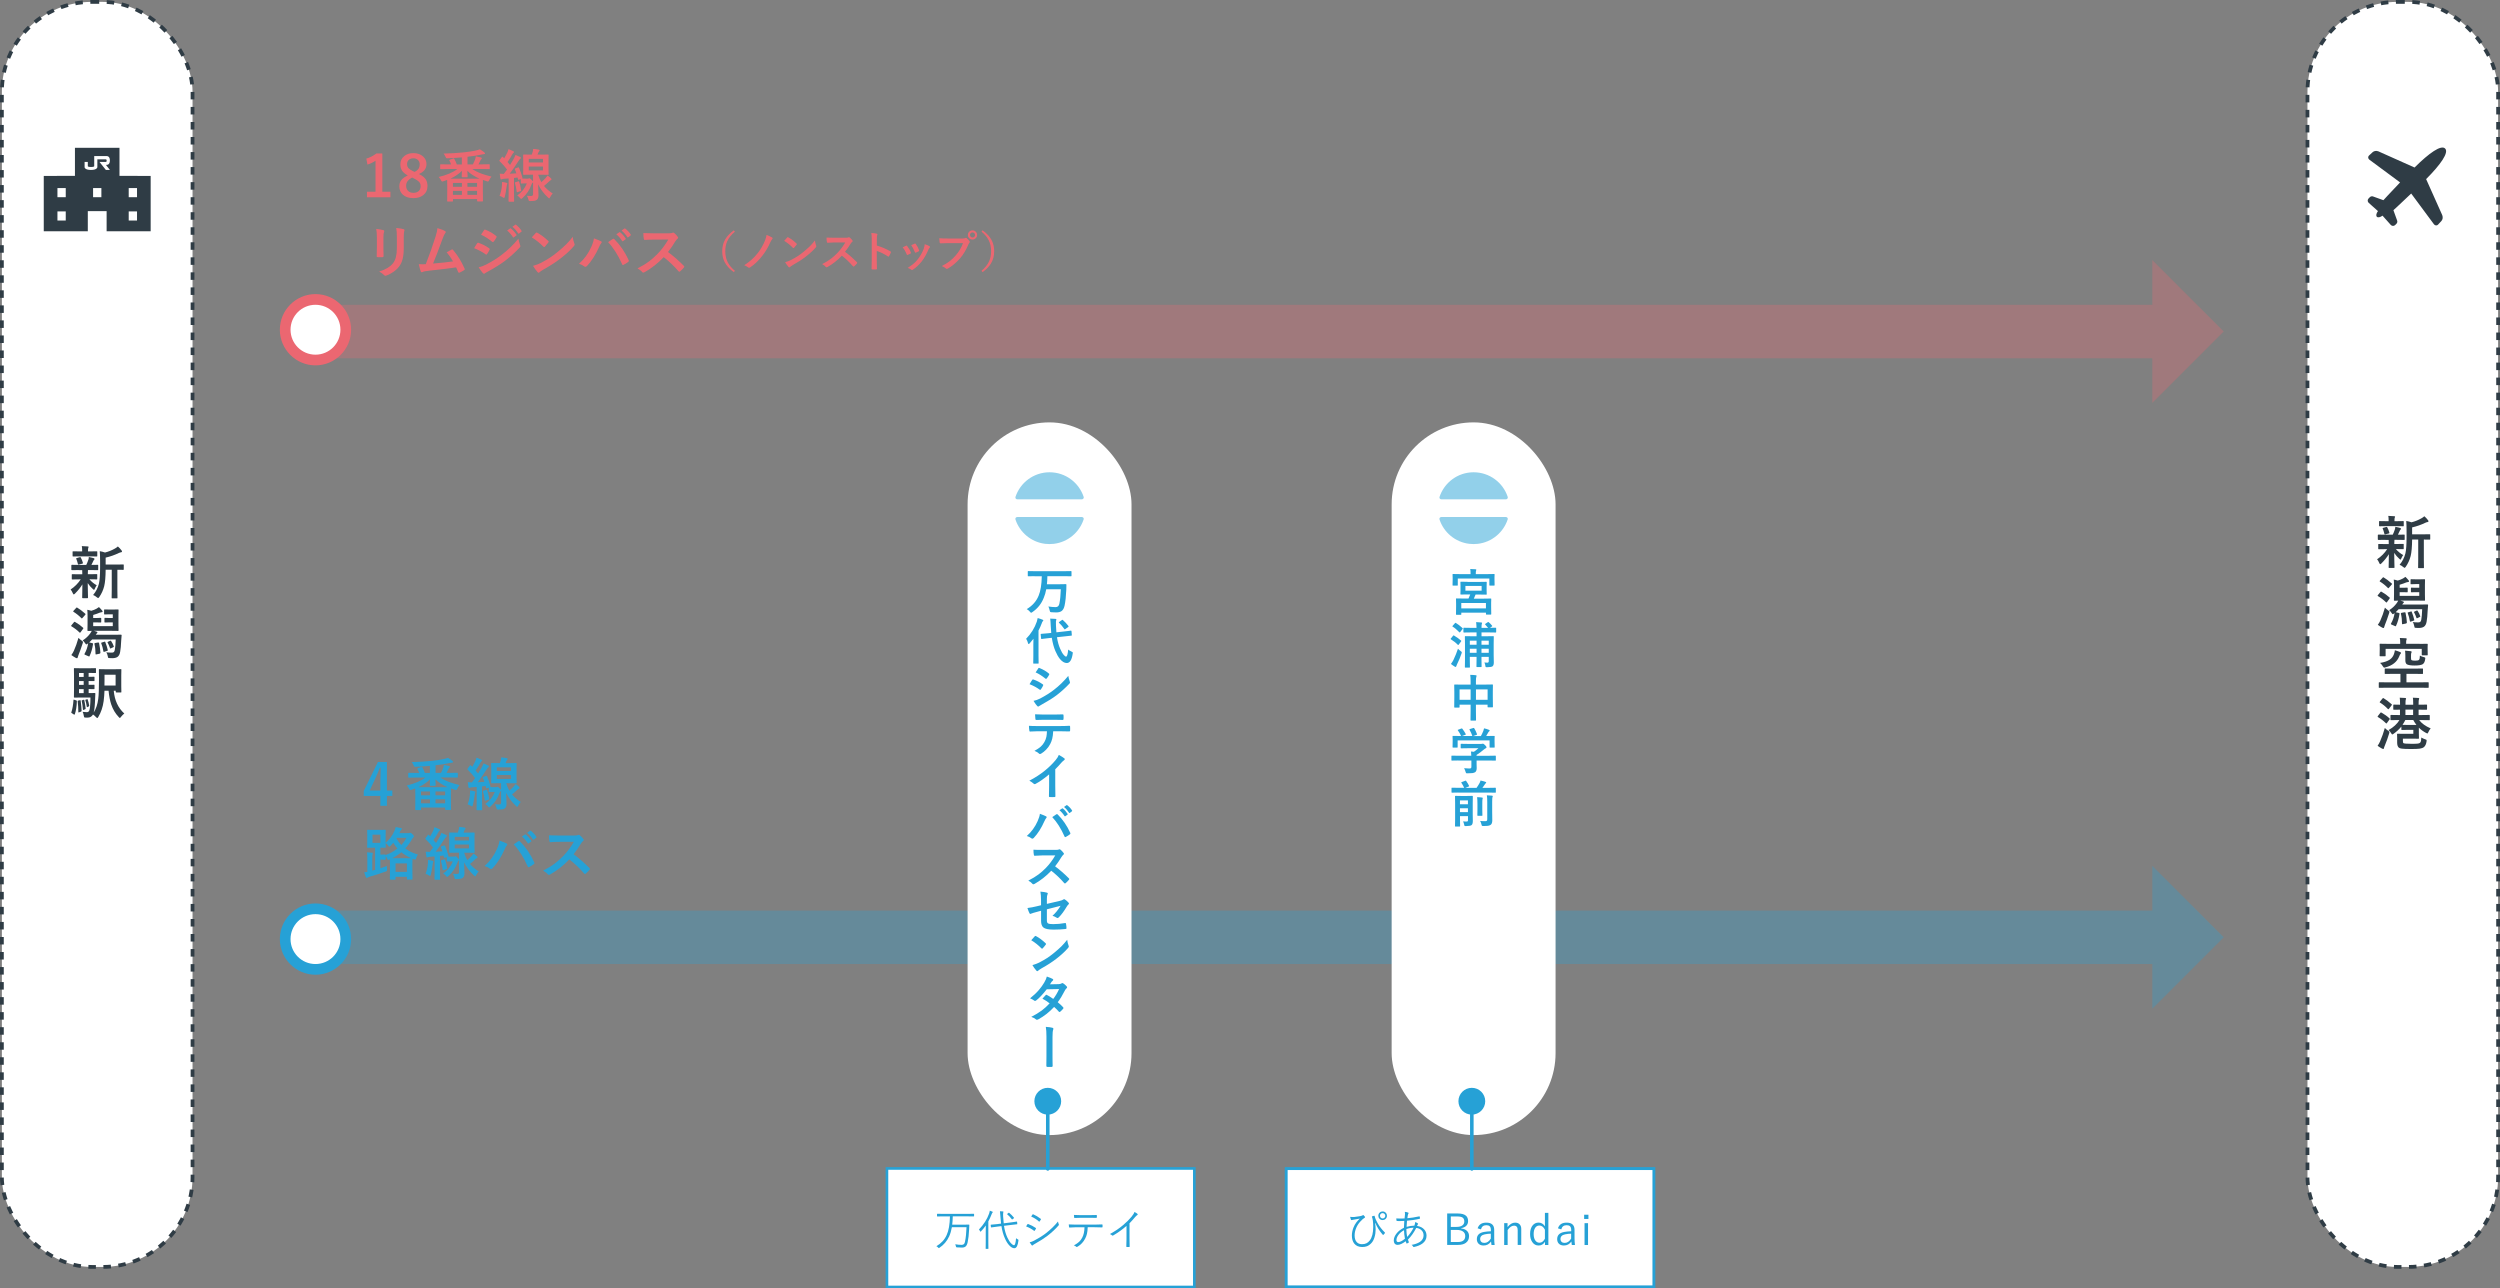 <?xml version="1.0" encoding="UTF-8"?><svg xmlns="http://www.w3.org/2000/svg" viewBox="0 0 701.56 361.53"><rect x="0" y="0" width="701.56" height="361.53" fill="#808080" stroke="none"/><defs><style>.c{fill:#fff;}.d{opacity:.5;}.e{stroke:#eb6771;}.e,.f,.g{stroke-linecap:round;}.e,.f,.g,.h{fill:none;stroke-miterlimit:10;}.e,.g{stroke-width:15px;}.i{fill:#26a1d6;}.j{opacity:.3;}.f,.g{stroke:#26a1d6;}.k{fill:#2f3c45;}.l{fill:#eb6771;}.h{stroke:#2f3c45;stroke-dasharray:0 0 2.11 2.11;stroke-width:1.06px;}</style></defs><g id="a"><g><rect class="c" x=".53" y=".53" width="53.5" height="355" rx="25.2" ry="25.2"/><rect class="h" x=".53" y=".53" width="53.5" height="355" rx="25.2" ry="25.2"/></g><g><rect class="c" x="647.53" y=".53" width="53.5" height="355" rx="25.2" ry="25.2"/><rect class="h" x="647.53" y=".53" width="53.5" height="355" rx="25.2" ry="25.2"/></g><path class="k" d="m33.53,49.35v-7.87h-12.5v7.87l-8.75.02v15.53h12.36v-5.65h5.28v5.65h12.36v-15.53l-8.75-.02Zm-15.08,12.54h-2.33v-2.56h2.33v2.56Zm0-6.56h-2.33v-2.56h2.33v2.56Zm10,0h-2.33v-2.56h2.33v2.56Zm2.38-7.64h-1.12l-1.79-2.24h1.79s.23,0,.22-.37c-.01-.37-.22-.37-.22-.37h-2.39v2.19s0,.79-1.79.79c-1.78,0-1.79-.76-1.79-.76v-1.48h.9v1.19s0,.22.9.22c.9,0,.9-.22.9-.22v-2.84h3.58s.83-.02.82,1.23c0,1.25-.82,1.23-.82,1.23h-.3l1.12,1.42Zm7.62,14.2h-2.33v-2.56h2.33v2.56Zm0-6.56h-2.33v-2.56h2.33v2.56Z"/><path class="k" d="m685.37,60.41l-4.54-10.15c4.11-4.12,6.44-7.47,5.33-8.58-1.11-1.11-4.45,1.22-8.58,5.33l-10.15-4.54c-.59-.23-1.23-.13-1.65.27l-1.01.94c-.15.14-.22.35-.2.57.03.22.15.43.33.56,0,0,6.59,4.9,8.62,6.38-3.04,3.18-4.68,4.99-4.68,4.99l-2.86-1.03c-.32-.14-.69-.07-.94.18l-.36.36c-.16.16-.25.39-.25.62,0,.23.11.45.28.61l2.6,2.32c-.47.63-.61,1.29-.31,1.59s.97.16,1.59-.31l2.32,2.6c.15.17.38.27.61.28.23,0,.46-.08.62-.25l.36-.36c.24-.24.32-.62.18-.94l-1.03-2.86s1.81-1.64,4.99-4.68c1.48,2.03,6.38,8.62,6.38,8.62.14.19.34.31.56.33.22.03.43-.05.57-.2l.94-1.01c.4-.42.5-1.06.27-1.65Z"/><g class="j"><g><line class="e" x1="88.03" y1="93.03" x2="606.68" y2="93.03"/><polygon class="l" points="603.99 72.98 603.99 113.07 624.03 93.03 603.99 72.98"/></g></g><g class="j"><g><line class="g" x1="88.03" y1="263.03" x2="606.68" y2="263.03"/><polygon class="i" points="603.99 242.98 603.99 283.07 624.03 263.03 603.99 242.98"/></g></g><rect class="c" x="271.53" y="118.53" width="46" height="200" rx="23" ry="23"/><rect class="c" x="390.53" y="118.53" width="46" height="200" rx="23" ry="23"/><g class="d"><path class="i" d="m303.61,145.09h-18.16c-.34,0-.6.34-.5.66,1.2,3.66,4.43,6.39,8.36,6.86.4.05.8.07,1.21.07s.81-.03,1.21-.07c3.93-.47,7.17-3.2,8.37-6.86.11-.33-.15-.66-.5-.66Z"/><path class="i" d="m285.45,140.12h18.16c.34,0,.6-.33.5-.66-1.32-4.03-5.11-6.93-9.58-6.93s-8.25,2.91-9.57,6.93c-.11.33.15.66.5.66Z"/></g><g class="d"><path class="i" d="m422.61,145.09h-18.16c-.34,0-.6.34-.5.66,1.2,3.66,4.43,6.39,8.36,6.86.4.05.8.07,1.21.07s.81-.03,1.21-.07c3.93-.47,7.17-3.2,8.37-6.86.11-.33-.15-.66-.5-.66Z"/><path class="i" d="m404.45,140.12h18.16c.34,0,.6-.33.5-.66-1.32-4.03-5.11-6.93-9.58-6.93s-8.25,2.91-9.57,6.93c-.11.33.15.66.5.66Z"/></g><g><g><rect class="c" x="248.9" y="327.9" width="86.26" height="33.26"/><path class="i" d="m334.79,328.27v32.52h-85.52v-32.52h85.52m.74-.74h-87v34h87v-34h0Z"/></g><g><line class="f" x1="294.03" y1="328.03" x2="294.03" y2="309.03"/><path class="i" d="m297.79,309.03c0-2.08-1.68-3.76-3.76-3.76s-3.76,1.68-3.76,3.76,1.68,3.76,3.76,3.76,3.76-1.68,3.76-3.76Z"/></g></g><g><g><rect class="c" x="360.93" y="327.93" width="103.19" height="33.19"/><path class="i" d="m463.72,328.34v32.38h-102.38v-32.38h102.38m.81-.81h-104v34h104v-34h0Z"/></g><g><line class="f" x1="413.03" y1="328.03" x2="413.03" y2="309.03"/><path class="i" d="m416.79,309.03c0-2.08-1.68-3.76-3.76-3.76s-3.76,1.68-3.76,3.76,1.68,3.76,3.76,3.76,3.76-1.68,3.76-3.76Z"/></g></g><g><circle class="c" cx="88.53" cy="92.53" r="8.5"/><path class="l" d="m88.53,85.53c3.87,0,7,3.13,7,7s-3.13,7-7,7-7-3.13-7-7,3.13-7,7-7m0-3c-5.51,0-10,4.49-10,10s4.49,10,10,10,10-4.49,10-10-4.49-10-10-10h0Z"/></g><g><circle class="c" cx="88.53" cy="263.53" r="8.5"/><path class="i" d="m88.53,256.53c3.87,0,7,3.13,7,7s-3.13,7-7,7-7-3.13-7-7,3.13-7,7-7m0-3c-5.51,0-10,4.49-10,10s4.49,10,10,10,10-4.49,10-10-4.49-10-10-10h0Z"/></g></g><g id="b"><g><path class="k" d="m22.15,159.97l-1.97.03c-.1,0-.16-.06-.16-.17v-1.16c0-.11.05-.17.16-.17l1.97.03h2.06c.21-.41.41-.91.61-1.52.06-.17.09-.41.11-.7.22.04.47.1.77.17.37.1.58.15.62.16.13.04.2.12.2.23,0,.09-.04.17-.12.24-.09.07-.17.2-.24.37-.2.45-.36.8-.5,1.05l1.73-.03c.08,0,.13.01.15.03.02.02.02.07.02.14v1.16c0,.08-.01.13-.03.15s-.07.02-.14.02l-1.97-.03h-.73c-.03.08-.04.37-.04.88v.29h.55l1.92-.03c.08,0,.13.01.15.03.02.02.02.07.02.14v1.13c0,.09-.01.14-.03.16s-.07.02-.14.02l-1.92-.03h-.11c.6.7,1.29,1.26,2.05,1.68-.2.27-.39.61-.56,1.02-.07.17-.13.26-.19.26-.08,0-.19-.08-.34-.23-.53-.46-1-1.01-1.43-1.66.01.89.03,1.82.05,2.78.02.73.03,1.15.03,1.27,0,.08-.01.14-.04.16-.02.02-.07.02-.16.02h-1.27c-.08,0-.13-.01-.15-.04-.02-.02-.02-.06-.02-.14,0-.09.01-.56.03-1.42.02-.78.03-1.53.03-2.27-.5.83-1.19,1.7-2.08,2.59-.17.15-.28.23-.34.23-.09,0-.17-.11-.26-.32-.18-.43-.39-.78-.62-1.07,1.14-.75,2.08-1.7,2.83-2.84h-.4l-1.94.03c-.08,0-.13-.01-.15-.03-.02-.02-.02-.07-.02-.15v-1.13c0-.08.01-.13.03-.15.02-.02.07-.02.14-.02l1.94.03h.84v-.29c0-.43,0-.72-.02-.88h-.93Zm3.09-3.84h-2.81l-1.89.03c-.08,0-.13-.01-.15-.03-.02-.02-.02-.07-.02-.14v-1.11c0-.08.01-.13.03-.15.02-.02.07-.02.14-.02l1.89.03h.62v-.43c0-.44-.03-.79-.1-1.06.71.02,1.26.05,1.66.09.17.02.26.06.26.14,0,.05-.03.14-.09.27-.05.09-.08.29-.08.58v.41h.54l1.88-.03c.09,0,.15.01.16.03.02.02.02.07.02.14v1.11c0,.08-.01.13-.03.15s-.07.02-.16.02l-1.88-.03Zm-3.82.74c-.04-.07-.05-.12-.05-.15,0-.06.06-.1.2-.12l.82-.24c.06-.02.1-.02.13-.02.06,0,.11.04.15.13.23.4.43.88.59,1.45.02.05.02.08.02.11,0,.06-.06.11-.18.15l-.91.23c-.07.03-.13.04-.16.04-.07,0-.12-.05-.16-.16-.17-.68-.32-1.15-.45-1.41Zm4.7,10.12c.81-.96,1.36-2.04,1.65-3.24.21-.89.32-2.42.32-4.61v-1.74c0-1.07-.03-1.98-.09-2.73.53.09,1.02.22,1.47.38.99-.25,1.91-.62,2.77-1.11.3-.16.58-.36.84-.59.35.29.7.67,1.05,1.13.07.1.11.21.11.3,0,.11-.08.17-.24.2-.18.02-.39.08-.62.19-1.2.58-2.44,1.02-3.73,1.31v1.95h2.73l2.18-.03c.08,0,.13.01.15.03.02.02.02.07.02.14v1.17c0,.08-.01.13-.03.15s-.07.02-.14.02c-.02,0-.09,0-.21,0-.42-.01-.89-.02-1.41-.02v5.63l.03,2.21c0,.09-.01.14-.03.16-.02.02-.06.02-.12.02h-1.32c-.08,0-.13-.01-.15-.03-.02-.02-.02-.07-.02-.16l.03-2.21v-5.63h-1.71c-.02,2.03-.15,3.57-.41,4.62-.28,1.1-.74,2.12-1.38,3.04-.15.2-.26.3-.34.3-.05,0-.17-.08-.35-.23-.34-.29-.68-.51-1.04-.64Z"/><path class="k" d="m21.07,174.54c.89.51,1.64,1.05,2.25,1.62.06.05.09.09.09.12s-.03.09-.09.17l-.69.95c-.09.11-.15.17-.2.17-.03,0-.07-.03-.12-.08-.66-.66-1.41-1.23-2.26-1.73-.07-.05-.11-.09-.11-.12,0-.03.04-.09.11-.18l.69-.84c.07-.09.14-.13.19-.13.04,0,.09.02.15.05Zm-1.05,9.28c.3-.41.54-.82.72-1.22.46-1.02.89-2.22,1.28-3.6.25.27.55.53.9.77.24.17.37.3.37.39,0,.07-.03.19-.09.37-.43,1.33-.83,2.45-1.2,3.34-.12.31-.19.51-.2.62-.02.15-.09.23-.2.23-.1,0-.2-.03-.29-.08-.43-.23-.85-.5-1.28-.81Zm1.65-13.3c.66.38,1.41.94,2.26,1.7.06.05.09.09.09.12,0,.04-.04.11-.11.2l-.75.86c-.08.1-.14.16-.18.16-.03,0-.07-.02-.12-.07-.69-.71-1.44-1.31-2.23-1.8-.07-.04-.11-.08-.11-.11,0-.04.04-.1.11-.18l.72-.78c.08-.1.15-.15.19-.15.03,0,.07.02.13.05Zm1.51,9.21c.85-.53,1.55-1.18,2.11-1.94.23-.32.38-.57.45-.75l-1.02.02c-.09,0-.14-.01-.16-.04-.02-.02-.02-.07-.02-.16l.03-1.66v-2.38c0-.81-.03-1.38-.08-1.7.3.04.67.14,1.13.28.56-.16,1.05-.36,1.49-.6.27-.16.49-.3.66-.44.32.3.63.64.93,1.02.06.08.09.17.09.26,0,.08-.07.13-.21.15-.2.02-.38.06-.54.12-.54.23-1.17.45-1.89.66v.85h1.09l.99-.04c.08,0,.14.02.16.05.02.03.02.11.02.23v.85c0,.09-.01.14-.04.16-.02.02-.06.02-.14.02l-.99-.03h-1.09v1.04h5.5v-1.04h-1.16l-1.02.03c-.08,0-.12-.01-.14-.03-.02-.02-.02-.07-.02-.16v-.85c0-.14.01-.22.03-.24.02-.02.06-.03.13-.03l1.02.04h1.16v-1.03h-1.02l-1.23.04c-.09,0-.15-.01-.17-.03-.02-.02-.02-.07-.02-.15v-1.04c0-.09.01-.15.03-.17.02-.02.08-.02.16-.02l1.23.03h1.19l1.27-.03c.09,0,.14.01.16.04.02.02.02.07.02.16l-.03,1.5v2.61l.03,1.53c0,.09-.01.15-.03.17-.02.02-.07.02-.15.02l-2.12-.03h-4.64c.3.07.55.15.75.23.17.06.26.13.26.22,0,.08-.03.14-.09.2-.1.06-.21.19-.32.37l-.06.09h5.02l2.03-.03c.14,0,.21.05.21.14v.05c-.07.73-.11,1.22-.12,1.48-.06,1.37-.15,2.42-.29,3.14-.11.69-.37,1.18-.77,1.45-.33.22-.82.34-1.45.34-.15,0-.42-.01-.8-.03-.2-.01-.32-.04-.35-.09-.04-.05-.07-.19-.11-.44-.09-.47-.23-.83-.41-1.09.47.06.98.09,1.53.09.26,0,.45-.05.58-.16.12-.11.22-.3.27-.58.12-.55.21-1.54.26-2.96h-6.61c-.24.28-.51.56-.82.84l.87.2c.14.04.2.09.2.16,0,.03,0,.06,0,.09-.19,1.28-.52,2.41-.98,3.38-.04.08-.08.12-.12.12-.03,0-.08-.02-.15-.05l-.99-.43c-.12-.05-.19-.1-.19-.17,0-.04.02-.08.05-.13.51-.88.84-1.86,1-2.93l-.16.13c-.16.12-.28.19-.35.19-.08,0-.2-.12-.34-.35-.2-.32-.43-.58-.69-.78Zm4.35.59c.06-.01.1-.02.12-.02.08,0,.13.06.15.17.21.98.34,1.89.38,2.71,0,.14-.09.23-.26.27l-.84.18c-.08.02-.14.02-.18.02-.06,0-.09-.05-.09-.16,0-.99-.1-1.92-.31-2.8,0-.04,0-.07,0-.09,0-.07.08-.12.23-.16l.79-.14Zm2.02-.11c.31.76.54,1.48.69,2.19.01.05.02.08.02.1,0,.06-.07.11-.21.16l-.73.24c-.08.03-.14.04-.18.04-.06,0-.1-.05-.12-.16-.12-.79-.33-1.53-.6-2.23-.02-.05-.03-.09-.03-.12,0-.05.07-.1.22-.14l.7-.21c.06-.02.1-.03.12-.03.05,0,.09.05.13.16Zm.64.11s-.04-.08-.04-.1c0-.03.06-.08.18-.14l.58-.25c.07-.04.11-.05.14-.05s.08.04.15.13c.34.51.58,1.01.73,1.48.02.05.02.08.02.09,0,.04-.07.1-.2.16l-.62.3c-.07.04-.13.05-.16.05-.04,0-.08-.05-.11-.15-.17-.51-.39-1.02-.67-1.54Z"/><path class="k" d="m20.87,196.38l.48.16c.11.04.18.07.2.1.02.03.02.08.02.16-.05,1.45-.24,2.65-.56,3.6-.04.1-.09.15-.15.15-.04,0-.09-.02-.14-.05l-.56-.37c-.11-.05-.16-.11-.16-.16,0-.03.01-.07.04-.14.3-.91.49-2.02.58-3.34,0-.1.03-.16.08-.16.02,0,.08.02.17.05Zm4.48-.64h-2.76l-1.67.03c-.09,0-.14-.01-.16-.04-.02-.02-.02-.07-.02-.16l.03-1.95v-3.98l-.03-1.97c0-.08.01-.13.03-.15.02-.02.07-.02.15-.02l1.67.03h2.58l1.59-.03c.08,0,.13.01.15.03.02.02.02.07.02.14v1.02c0,.08-.01.14-.03.16-.02.02-.07.02-.14.02l-1.59-.03h-.3v1.1l1.48-.03c.08,0,.13.01.15.03.02.02.02.07.02.14v.88c0,.08-.01.13-.03.15s-.07.02-.14.02c0,0-.15,0-.45,0-.31-.01-.65-.02-1.03-.02v1.07l1.48-.02c.08,0,.13,0,.15.02s.02.06.02.14v.9c0,.08-.01.13-.03.15s-.07.02-.14.02c-.02,0-.09,0-.2,0-.39-.01-.81-.02-1.27-.02v1.13h.29l1.41-.03c.12,0,.18.05.18.15v.06l-.05,1.05c-.06,2.08-.2,3.49-.42,4.23.66-1.03,1.09-2.3,1.28-3.83.14-1.02.21-2.91.21-5.68l-.03-2.49c0-.09.01-.14.04-.16.02-.02.07-.02.16-.02l1.79.03h2.34l1.79-.03c.09,0,.15.01.17.03.02.02.02.07.02.15l-.03,1.6v3.01l.03,1.58c0,.08-.01.14-.03.16-.03.02-.08.02-.16.02h-1.21c-.12,0-.18-.06-.18-.2v-.3h-.56c.23,2.69,1.22,4.82,2.96,6.4-.27.2-.58.51-.94.95-.14.2-.24.3-.3.3s-.17-.09-.32-.26c-.94-.98-1.64-2.16-2.1-3.52-.36-1.08-.61-2.37-.75-3.87h-1.15c-.03.97-.11,1.94-.23,2.91-.23,1.69-.74,3.19-1.52,4.48-.12.19-.22.29-.27.29-.05,0-.16-.09-.34-.26-.28-.3-.56-.55-.86-.75-.32.59-.84.88-1.55.88-.32,0-.55,0-.69-.02-.13-.02-.21-.05-.24-.1-.03-.05-.06-.19-.11-.43-.05-.38-.16-.73-.32-1.07.48.06.88.09,1.19.09s.52-.14.66-.41c.21-.47.33-1.71.35-3.71Zm-2.95.77c.07-.01.12-.02.14-.02.06,0,.09.05.1.15.15,1.18.23,2.12.26,2.83,0,.11-.07.2-.2.24l-.5.18c-.07.03-.12.04-.15.04-.05,0-.07-.05-.07-.15,0-1.02-.06-2-.18-2.95,0-.04,0-.07,0-.09,0-.07.07-.12.2-.15l.4-.09Zm-.23-6.55h1.31v-1.1h-1.31v1.1Zm0,2.23h1.31v-1.07h-1.31v1.07Zm0,2.32h1.31v-1.13h-1.31v1.13Zm1.27,1.88c.06-.02.1-.03.12-.03.05,0,.08.05.1.15.14.63.26,1.39.37,2.28v.07c0,.08-.07.15-.2.2l-.34.14c-.07.04-.12.05-.15.05-.04,0-.07-.05-.07-.15-.07-.93-.19-1.73-.34-2.38-.01-.05-.02-.08-.02-.09,0-.04.06-.09.17-.13l.34-.11Zm.95-.17s.08-.03.11-.03c.04,0,.07.04.1.12.18.5.33,1.06.43,1.69,0,.04,0,.06,0,.08,0,.06-.04.11-.13.16l-.34.17c-.05.03-.09.05-.12.05-.04,0-.07-.04-.08-.12-.12-.79-.26-1.39-.4-1.81-.02-.05-.02-.08-.02-.1,0-.04.05-.07.15-.1l.3-.09Zm8.06-6.88h-3.12v1.41c0,.76,0,1.3-.02,1.63h3.13v-3.04Z"/></g><g><path class="l" d="m105.58,64.24c1.03.12,1.7.24,1.99.34.18.05.27.13.27.26,0,.05-.02.13-.07.24-.11.25-.17.75-.17,1.52v3.23c0,.2.01.87.04,2.02,0,.21-.11.32-.34.32h-1.29c-.2,0-.3-.08-.3-.23v-.04l.05-2.18v-3.13c0-.98-.06-1.76-.18-2.34Zm.81,11.97c1.8-.55,3.1-1.33,3.9-2.34.72-.89,1.08-2.31,1.08-4.27v-3.02c0-1.15-.06-2.02-.18-2.61.89.08,1.59.2,2.09.35.15.05.22.14.22.27,0,.1-.02.19-.06.26-.09.22-.14.8-.14,1.74v2.98c0,1.29-.11,2.35-.34,3.2-.2.77-.52,1.44-.96,2.02-.41.55-.97,1.07-1.67,1.55-.6.41-1.21.73-1.84.97-.14.05-.25.08-.34.08-.13,0-.26-.07-.38-.2-.38-.38-.83-.71-1.36-.98Z"/><path class="l" d="m122.74,64.01c1.07.32,1.79.6,2.16.84.13.09.2.17.2.26,0,.09-.05.2-.16.32-.19.25-.41.69-.65,1.33-1.23,3.36-2.15,5.76-2.76,7.2,2.4-.2,4.26-.41,5.6-.61-.54-.96-1.14-1.81-1.78-2.55l1.4-.77c.06-.03.11-.05.15-.05.07,0,.15.05.23.14,1.27,1.48,2.35,3.23,3.23,5.23.04.07.06.14.06.21,0,.1-.07.2-.21.27-.34.23-.75.45-1.21.66-.07.03-.13.05-.2.05-.1,0-.17-.08-.23-.23-.28-.66-.47-1.08-.56-1.28-1.97.3-4.5.61-7.59.93-.94.1-1.56.23-1.88.39-.07.03-.14.05-.2.05-.12,0-.21-.07-.26-.21-.12-.25-.31-.94-.56-2.06.29.02.62.03.98.03.17,0,.5,0,.98-.02,1.06-2.67,1.99-5.31,2.8-7.92.28-.9.43-1.63.47-2.2Z"/><path class="l" d="m133.05,69.64c.04-.07.22-.36.53-.88.14-.23.25-.39.32-.49.08-.11.16-.16.24-.16.02,0,.04,0,.05,0,1.11.37,2.14.89,3.08,1.57.11.08.17.16.17.23,0,.03-.02.09-.06.18-.14.33-.37.73-.7,1.22-.09.1-.16.16-.21.16-.05,0-.11-.03-.19-.09-.91-.67-1.99-1.25-3.23-1.74Zm1.27,5.36c.68-.13,1.4-.39,2.17-.79,1.73-.91,3.19-1.83,4.38-2.77,1.65-1.25,3.19-2.74,4.61-4.46.07.51.23,1.1.47,1.79.05.12.08.23.08.3,0,.12-.06.25-.17.37-1.21,1.3-2.57,2.53-4.07,3.7-1.24.94-2.83,1.95-4.78,3.01-.56.3-.87.48-.93.55-.08.08-.17.12-.26.12-.11,0-.22-.07-.32-.2-.3-.3-.7-.84-1.18-1.62Zm.67-9.12l.84-1.28c.07-.12.15-.18.23-.18.05,0,.11.02.18.05,1.21.49,2.21,1.08,3.01,1.77.08.06.12.12.12.2,0,.07-.02.14-.06.21-.31.55-.59.95-.82,1.2-.04.06-.09.09-.16.09s-.15-.04-.24-.11c-1-.83-2.04-1.49-3.1-1.97Zm7.33-1.19l.84-.59s.07-.04.09-.04c.04,0,.09.02.15.07.55.43,1.05,1,1.52,1.71.03.05.05.09.05.12,0,.05-.03.1-.09.14l-.67.5s-.09.05-.12.05c-.05,0-.09-.03-.14-.1-.5-.75-1.04-1.37-1.62-1.85Zm1.47-1.05l.8-.58s.07-.04.1-.04c.04,0,.08.02.13.07.61.46,1.12,1.01,1.52,1.65.03.05.05.09.05.13,0,.06-.03.11-.09.16l-.64.49s-.09.05-.12.05c-.06,0-.11-.03-.15-.1-.45-.71-.98-1.33-1.6-1.84Z"/><path class="l" d="m149.23,66.62c.27-.32.64-.74,1.12-1.25.07-.08.14-.12.23-.12.05,0,.12.03.21.08,1,.53,2.01,1.29,3.05,2.27.09.09.14.17.14.23s-.03.12-.09.2c-.35.46-.68.86-.99,1.2-.09.08-.15.12-.2.12-.05,0-.12-.04-.2-.12-.97-1-2.06-1.88-3.27-2.61Zm.35,7.98c.85-.23,1.58-.5,2.16-.8,1.03-.54,1.89-1.03,2.57-1.48.6-.39,1.28-.89,2.03-1.5,1.07-.87,1.92-1.62,2.55-2.25.6-.6,1.21-1.3,1.84-2.1.08.7.23,1.33.45,1.87.05.12.08.23.08.3,0,.12-.09.28-.26.48-.93,1.09-2.16,2.22-3.68,3.39-1.32,1.04-2.93,2.08-4.83,3.13-.56.34-.92.59-1.07.74-.11.1-.21.16-.29.16s-.17-.06-.27-.17c-.5-.56-.92-1.15-1.28-1.78Z"/><path class="l" d="m162.47,74.03c1.5-1.33,2.66-2.92,3.47-4.77.43-.97.67-1.76.73-2.37.9.32,1.55.59,1.98.81.13.06.2.14.2.26s-.05.22-.16.32c-.15.15-.34.48-.55.98-.98,2.22-2.12,4.01-3.42,5.38-.15.16-.3.24-.45.24-.12,0-.24-.05-.37-.16-.35-.28-.82-.51-1.41-.7Zm8.18-6.08c.18-.12.44-.3.79-.54.23-.16.4-.27.48-.33.08-.06.16-.09.23-.09.07,0,.15.04.24.12,1.65,1.66,2.99,3.61,4.02,5.88.04.07.06.15.06.23,0,.09-.05.18-.16.26-.37.29-.81.57-1.33.84-.08.04-.14.05-.19.05-.09,0-.16-.06-.2-.2-1.13-2.56-2.45-4.63-3.95-6.23Zm2.3-2.19l.85-.59s.06-.04.09-.04c.04,0,.09.02.15.07.55.42,1.05.99,1.52,1.71.03.05.05.09.05.12,0,.05-.03.1-.09.14l-.67.49s-.09.05-.12.05c-.05,0-.1-.03-.15-.1-.5-.76-1.03-1.38-1.62-1.85Zm1.48-1.06l.8-.57s.08-.04.1-.04c.04,0,.08.02.14.07.62.47,1.13,1.02,1.52,1.65.03.05.05.09.05.13,0,.05-.03.1-.1.16l-.64.49s-.09.05-.12.05c-.05,0-.1-.03-.14-.1-.45-.71-.99-1.33-1.6-1.84Z"/><path class="l" d="m187.48,70.74c1.49,1.1,2.97,2.39,4.43,3.87.08.08.12.16.12.23s-.04.15-.11.23c-.34.41-.7.78-1.07,1.09-.07.06-.13.09-.2.09s-.14-.04-.23-.12c-1.2-1.41-2.59-2.73-4.16-3.97-1.67,1.75-3.46,3.15-5.38,4.23-.19.08-.32.12-.37.12-.1,0-.2-.05-.27-.14-.3-.37-.75-.72-1.34-1.05,1.29-.65,2.39-1.32,3.31-2.02.75-.56,1.52-1.25,2.32-2.06,1.14-1.18,2.14-2.52,3.01-4.02l-4.12.02c-.82,0-1.67.03-2.53.1-.1.01-.17-.08-.21-.27-.09-.4-.14-.96-.14-1.66.57.04,1.47.06,2.7.06h4.4c.56,0,.92-.05,1.1-.15.06-.04.12-.06.18-.06.05,0,.14.04.27.12.34.27.69.65,1.04,1.12.05.09.08.16.08.2,0,.11-.07.22-.21.32-.22.19-.41.43-.59.71-.6,1.02-1.28,2.01-2.05,2.99Z"/><path class="l" d="m206.23,65.01c-1.03.85-1.75,1.77-2.18,2.75-.35.8-.52,1.72-.52,2.74,0,1.17.23,2.2.69,3.1.44.85,1.11,1.65,2.01,2.4l-.31.37c-1.21-.88-2.07-1.84-2.59-2.87-.44-.88-.66-1.88-.66-2.99,0-1.28.29-2.4.87-3.38.52-.88,1.31-1.71,2.38-2.49l.31.38Z"/><path class="l" d="m215.11,65.92c.66.25,1.18.5,1.56.73.1.06.15.13.15.21,0,.05-.03.12-.08.21-.17.17-.34.44-.52.81-.64,1.46-1.38,2.73-2.22,3.8-1.11,1.45-2.29,2.57-3.53,3.38-.09.06-.17.09-.25.09-.09,0-.17-.04-.25-.11-.36-.27-.74-.47-1.14-.62,1.55-.96,2.84-2.12,3.88-3.48.78-1.01,1.44-2.16,1.97-3.45.23-.61.38-1.13.43-1.57Z"/><path class="l" d="m220.06,67.59c.2-.24.48-.55.84-.94.05-.06.11-.09.17-.09.04,0,.09.02.16.06.75.4,1.51.97,2.29,1.71.07.07.11.13.11.17s-.02.09-.07.15c-.26.35-.51.65-.74.9-.07.06-.12.09-.15.09-.04,0-.09-.03-.15-.09-.73-.75-1.55-1.41-2.45-1.96Zm.26,5.99c.64-.18,1.18-.38,1.62-.6.77-.4,1.42-.77,1.93-1.11.45-.29.96-.67,1.52-1.12.8-.65,1.44-1.21,1.92-1.69.45-.45.91-.98,1.38-1.58.06.53.17.99.33,1.4.04.09.06.17.06.23,0,.09-.06.21-.19.36-.7.82-1.62,1.66-2.76,2.54-.99.78-2.2,1.56-3.62,2.35-.42.25-.69.44-.8.56-.08.08-.15.12-.22.12s-.13-.04-.21-.13c-.37-.42-.69-.86-.96-1.34Z"/><path class="l" d="m237.16,70.68c1.12.83,2.22,1.79,3.32,2.9.06.06.09.12.09.17s-.03.11-.08.18c-.25.31-.52.58-.8.82-.05.05-.1.07-.15.07s-.1-.03-.17-.09c-.9-1.06-1.94-2.05-3.12-2.98-1.25,1.31-2.6,2.37-4.03,3.17-.14.06-.24.09-.28.09-.08,0-.15-.04-.21-.11-.22-.28-.56-.54-1.01-.79.96-.49,1.79-.99,2.48-1.51.56-.42,1.14-.94,1.74-1.55.86-.89,1.61-1.89,2.26-3.01h-3.09c-.62.01-1.25.04-1.9.09-.08,0-.13-.06-.16-.21-.07-.3-.11-.72-.11-1.25.43.03,1.11.05,2.03.05h3.3c.42,0,.69-.04.83-.11.04-.03.09-.05.13-.05.04,0,.11.03.21.09.26.2.52.48.78.84.04.07.06.12.06.15,0,.08-.05.16-.16.24-.16.14-.31.32-.44.53-.45.76-.96,1.51-1.54,2.24Z"/><path class="l" d="m246.05,68.9c1.51.47,2.78,1.02,3.81,1.63.11.05.16.12.16.21,0,.03,0,.07-.02.11-.15.38-.32.72-.52,1.04-.05.09-.1.13-.16.13-.05,0-.09-.02-.13-.06-1.12-.72-2.18-1.24-3.15-1.54v2.65c0,.44.02,1.22.05,2.35v.04c0,.1-.07.15-.22.15-.18.01-.36.02-.53.02s-.36,0-.53-.02c-.15,0-.23-.06-.23-.18.03-.77.05-1.56.05-2.36v-5.91c0-.73-.04-1.32-.12-1.78.7.05,1.2.11,1.5.19.15.03.23.1.23.21,0,.07-.03.16-.1.28-.05.11-.08.48-.08,1.12v1.72Z"/><path class="l" d="m253.3,69.42c.23-.13.55-.29.95-.47.05-.02.09-.04.13-.04.06,0,.12.04.18.12.48.61.82,1.2,1.03,1.78.03.11.05.17.05.18,0,.05-.05.11-.14.17-.25.14-.51.27-.77.37-.04.02-.07.02-.11.02-.08,0-.15-.06-.19-.19-.29-.74-.66-1.38-1.12-1.94Zm6.19-.9c.61.19,1.05.38,1.34.57.11.08.16.15.16.21,0,.07-.04.14-.13.22-.1.08-.22.29-.36.61-.52,1.23-1.12,2.29-1.81,3.19-.75.95-1.57,1.73-2.47,2.32-.12.09-.21.13-.29.13s-.14-.03-.19-.08c-.27-.21-.61-.38-1.02-.5.77-.51,1.37-.96,1.8-1.33.39-.34.75-.73,1.08-1.17.7-.91,1.24-1.88,1.62-2.89.14-.42.24-.84.28-1.27Zm-3.78.29c.51-.24.83-.39.96-.44.05-.02.09-.04.12-.04.07,0,.13.04.19.13.4.52.71,1.1.93,1.75.02.06.03.11.03.14,0,.07-.05.13-.15.18-.23.13-.51.26-.83.37-.03.01-.06.02-.08.02-.06,0-.12-.06-.16-.19-.29-.75-.63-1.39-1.01-1.92Z"/><path class="l" d="m263.6,66.85c.5.05,1.27.08,2.3.08h4.28c.3,0,.52-.04.66-.12.07-.05.14-.07.21-.07.08,0,.14.03.2.08.36.29.63.57.82.83.06.09.09.16.09.23,0,.07-.04.15-.12.23-.08.08-.18.24-.28.47-.64,1.55-1.42,2.86-2.33,3.9-1.08,1.23-2.21,2.18-3.4,2.86-.11.07-.22.11-.33.11s-.21-.04-.3-.13c-.25-.24-.62-.46-1.11-.66.93-.47,1.7-.95,2.33-1.45.54-.43,1.07-.95,1.59-1.55.9-1.03,1.58-2.17,2.03-3.43h-4.34c-.45,0-1.11.02-1.98.06-.12,0-.2-.07-.23-.24-.03-.2-.06-.6-.11-1.21Zm9.31-2.2c.39,0,.71.14.96.42.22.24.33.53.33.86,0,.39-.14.71-.43.96-.24.22-.53.33-.87.33-.39,0-.71-.14-.96-.42-.22-.24-.33-.53-.33-.87,0-.39.14-.71.43-.96.24-.21.53-.32.87-.32Zm0,.57c-.22,0-.4.08-.53.23-.12.13-.18.29-.18.48,0,.22.08.4.23.54.13.12.29.18.48.18.22,0,.4-.08.53-.23.12-.13.18-.29.18-.49,0-.22-.08-.4-.23-.53-.13-.12-.29-.18-.48-.18Z"/><path class="l" d="m275.43,65.01l.31-.38c1.21.89,2.07,1.84,2.59,2.87.44.88.66,1.88.66,3,0,1.27-.29,2.4-.87,3.38-.52.88-1.31,1.71-2.38,2.48l-.31-.37c1.03-.85,1.75-1.77,2.18-2.75.35-.81.52-1.72.52-2.74,0-1.17-.23-2.21-.69-3.11-.43-.85-1.1-1.64-2.01-2.39Z"/></g><g><path class="l" d="m107.29,43.07v10.73h2.27v1.55h-6.58v-1.55h2.4v-8.7c-.66.45-1.41.81-2.26,1.09l-.32-1.68c.97-.28,1.92-.76,2.84-1.44h1.64Z"/><path class="l" d="m117.53,48.82c.93.44,1.58.95,1.95,1.52.32.5.48,1.12.48,1.87,0,1.09-.41,1.95-1.22,2.57-.7.55-1.61.82-2.72.82-1.3,0-2.3-.34-3.02-1.01-.62-.59-.94-1.36-.94-2.32,0-.73.22-1.35.65-1.84.36-.42.94-.82,1.72-1.2-.79-.41-1.34-.89-1.67-1.45-.27-.46-.41-1.02-.41-1.67,0-.96.38-1.74,1.13-2.34.67-.54,1.51-.8,2.52-.8,1.16,0,2.08.33,2.77.98.6.56.91,1.27.91,2.11,0,1.27-.72,2.19-2.15,2.78Zm-1.88,1.01c-.62.34-1.06.7-1.32,1.08-.24.35-.36.76-.36,1.23,0,.64.21,1.14.62,1.5.36.32.84.48,1.41.48.68,0,1.2-.19,1.56-.56.32-.33.48-.76.48-1.3s-.16-.93-.48-1.27c-.29-.3-.77-.61-1.46-.94l-.46-.23Zm.7-1.59c.56-.29.95-.62,1.16-.98.18-.31.27-.69.27-1.14,0-.55-.19-.98-.58-1.3-.32-.27-.73-.4-1.21-.4-.56,0-1,.17-1.33.5-.29.3-.43.69-.43,1.16,0,.45.14.83.41,1.12.25.28.67.55,1.25.83l.45.2Z"/><path class="l" d="m125.74,47.44l-2.03.03c-.09,0-.15-.01-.16-.04-.02-.02-.03-.07-.03-.16v-.99c0-.08.01-.13.04-.15.02-.02.07-.02.16-.02l2.03.03h.83c-.12-.39-.27-.74-.45-1.04-.03-.06-.05-.11-.05-.14,0-.06.08-.12.23-.18l.84-.3c.09-.04.16-.05.19-.05.05,0,.09.04.13.12.32.56.56,1.1.73,1.6h1.4v-1.98c-1.02.09-2.34.18-3.95.25-.08,0-.14,0-.18,0-.13,0-.22-.03-.27-.09-.04-.04-.09-.14-.17-.32-.17-.39-.36-.69-.56-.91,2.11-.05,4-.16,5.65-.34,1.22-.13,2.29-.29,3.21-.48.48-.1.93-.22,1.34-.37.47.27.9.56,1.28.88.11.1.16.2.16.27,0,.12-.1.19-.3.19-.15,0-.43.05-.85.15-.93.22-2.19.42-3.77.59v2.14h1.52c.29-.58.52-1.1.67-1.54.07-.21.12-.45.16-.72.48.09.97.21,1.47.34.14.04.21.11.21.21,0,.09-.05.17-.16.24-.08.06-.16.17-.23.34-.23.5-.41.87-.55,1.13h.93l2.05-.03c.08,0,.13.01.15.03.02.02.02.07.02.14v.99c0,.09-.01.15-.03.17-.02.02-.07.02-.14.02l-2.05-.03h-2.7c.77.52,1.64.96,2.62,1.32.71.26,1.64.53,2.78.82-.23.28-.44.6-.61.97-.15.29-.26.43-.34.43-.07,0-.19-.03-.37-.09-.23-.07-.59-.2-1.07-.38l-.02,1.48v1.57l.03,2.82c0,.08-.01.13-.04.15-.02.02-.06.02-.14.02h-1.27c-.09,0-.15-.01-.17-.03-.02-.02-.02-.07-.02-.14v-.5h-6.78v.53c0,.08-.01.13-.03.15s-.07.02-.14.02h-1.28c-.08,0-.13-.01-.15-.03-.02-.02-.02-.07-.02-.14l.02-2.84v-1.36c0-.79-.01-1.36-.03-1.7-.4.15-.75.28-1.05.38-.19.05-.31.08-.35.08-.09,0-.21-.13-.35-.4-.17-.34-.38-.64-.62-.88,2.27-.54,4.02-1.29,5.23-2.24h-2.58Zm.66,2.7h8.17c-1.43-.62-2.57-1.35-3.42-2.2.01.26.03.61.05,1.05.02.32.02.51.02.58,0,.08-.01.14-.04.16-.02.02-.06.02-.14.02h-1.31c-.1,0-.16-.06-.16-.18,0-.07,0-.3.02-.7.02-.38.03-.68.04-.93-.84.85-1.92,1.59-3.23,2.2Zm.7,1.2v1.08h2.52v-1.08h-2.52Zm0,3.34h2.52v-1.12h-2.52v1.12Zm6.78-3.34h-2.71v1.08h2.71v-1.08Zm-2.71,3.34h2.71v-1.12h-2.71v1.12Z"/><path class="l" d="m145.15,54.83c1.23-.82,2.12-1.94,2.69-3.36h-.53l-.98.03c-.08,0-.14-.01-.16-.03-.02-.02-.02-.07-.02-.14v-1.06l-.52.16c-.08.02-.14.03-.17.03-.06,0-.1-.06-.12-.18l-.09-.46c-.26.04-.6.07-1.01.11v4.41l.03,2.09c0,.08-.01.14-.03.16-.02.02-.07.02-.14.02h-1.23c-.08,0-.13-.01-.15-.04-.02-.02-.02-.06-.02-.14l.03-2.09v-4.26l-1.27.09c-.27.02-.47.06-.61.13-.08.04-.16.06-.23.06-.09,0-.16-.09-.2-.26-.08-.44-.15-.89-.19-1.36.38.04.77.06,1.16.06.14-.17.43-.58.9-1.22-.54-.74-1.23-1.53-2.09-2.36-.05-.05-.08-.1-.08-.14,0-.03.04-.1.12-.21l.59-.78c.07-.09.13-.14.16-.14s.08.03.12.09l.38.39c.35-.58.66-1.16.93-1.75.11-.25.21-.53.29-.84.48.18.93.38,1.33.58.14.07.21.16.21.25,0,.08-.05.15-.15.21-.09.06-.19.19-.3.38-.47.85-.93,1.59-1.37,2.21l.7.83c.49-.81.85-1.41,1.08-1.82.19-.36.34-.7.45-1.01.69.28,1.13.48,1.32.59.13.07.2.15.2.23,0,.1-.06.19-.17.26-.11.08-.28.29-.5.62-.81,1.28-1.63,2.47-2.48,3.58.84-.05,1.47-.08,1.88-.11-.1-.33-.24-.7-.41-1.12-.02-.05-.03-.08-.03-.11,0-.06.06-.12.19-.16l.72-.27c.05-.02.09-.03.12-.03.05,0,.1.05.15.16.39.88.71,1.81.96,2.81,0,.04,0,.07,0,.09,0,.04-.02.08-.05.1.12.01.42.02.91.02h.64c.15,0,.24-.02.29-.06.08-.04.14-.06.17-.06.1,0,.29.14.56.41.2.18.35.34.45.48v-1.88h-.67l-1.94.03c-.08,0-.13-.01-.15-.03-.02-.02-.02-.07-.02-.15l.03-1.48v-2.37l-.03-1.47c0-.09.01-.15.03-.17.02-.02.07-.02.14-.02l1.94.03h.32c.1-.3.18-.53.23-.69.08-.29.13-.59.16-.91.55.03,1.05.09,1.51.19.2.04.3.11.3.21,0,.07-.04.15-.12.24-.1.08-.18.21-.24.37-.07.19-.15.38-.24.59h1.01l1.94-.03c.08,0,.13.01.15.04.02.02.02.07.02.16l-.03,1.47v2.37l.03,1.48c0,.09-.01.14-.03.16s-.07.02-.14.02l-1.94-.03h-.82c.25.79.54,1.48.88,2.08.42-.35.82-.72,1.18-1.12.24-.26.43-.5.58-.73.39.28.69.53.91.74.13.12.2.23.2.32,0,.09-.07.17-.2.23-.15.07-.35.23-.61.48-.29.3-.73.69-1.31,1.15.6.74,1.42,1.45,2.45,2.12-.26.25-.5.6-.73,1.05-.11.21-.2.32-.25.32s-.16-.08-.32-.23c-1.22-1.13-2.15-2.37-2.79-3.71.07,1.69.1,2.73.1,3.13,0,.61-.2,1.05-.59,1.3-.32.18-.86.27-1.63.27-.26,0-.41-.02-.46-.06-.05-.05-.1-.19-.15-.41-.11-.43-.25-.77-.43-1.02.42.04.81.06,1.16.06.39,0,.58-.17.58-.5v-3.36s-.07.09-.14.15c-.11.09-.23.28-.34.57-.49,1.42-1.32,2.65-2.5,3.71-.17.17-.29.26-.37.26-.06,0-.18-.11-.35-.32-.18-.23-.43-.46-.75-.67Zm-4.96.13c.36-.86.58-1.83.66-2.88.03-.28.04-.53.04-.73,0-.1,0-.2,0-.29.57.08.98.15,1.23.23.18.05.27.11.27.19,0,.08-.03.16-.08.24-.05.08-.09.28-.13.59-.17,1.3-.34,2.26-.52,2.88-.08.25-.15.38-.21.38-.05,0-.17-.07-.37-.2-.32-.19-.61-.33-.88-.41Zm5.22-4.06c.07-.03.12-.04.15-.04.04,0,.08.05.12.15.24.68.43,1.46.57,2.34.01.05.02.09.02.11,0,.07-.07.13-.2.18l-.8.27c-.08.03-.14.05-.18.05-.05,0-.08-.05-.09-.16-.08-.75-.24-1.57-.48-2.44-.02-.05-.02-.09-.02-.11,0-.05.06-.09.19-.13l.73-.22Zm2.97-6.32v1.01h4v-1.01h-4Zm4,3.24v-1.09h-4v1.09h4Z"/></g><g><path class="i" d="m117.28,239.8c-.23.32-.4.65-.48.98-.08.3-.17.45-.27.45-.07,0-.2-.03-.38-.09l-.4-.15-.03,1.59v1.42l.04,2.67c0,.08-.01.13-.04.15-.02.02-.07.02-.16.02h-1.2c-.09,0-.15-.01-.16-.03-.02-.02-.02-.07-.02-.14v-.62h-3.19v.64c0,.08-.01.13-.04.15-.02.02-.07.02-.16.02h-1.2c-.09,0-.14-.01-.16-.03-.02-.02-.02-.07-.02-.14l.03-2.69v-1.23c0-.81-.01-1.35-.03-1.62l-.14.06c-.17.07-.28.11-.35.11-.09,0-.19-.14-.29-.41-.1-.22-.24-.45-.41-.67v.85c0,.08-.01.13-.04.15-.02.02-.06.02-.14.02l-1.1-.03h-.2v2.43c.55-.18,1.17-.4,1.85-.66-.01.12-.02.26-.02.39,0,.11,0,.28.02.51.01.13.02.22.02.27,0,.14-.03.23-.1.27-.05.04-.17.09-.36.16-1.55.56-3.02,1.03-4.4,1.41-.25.08-.44.16-.56.24-.11.08-.2.12-.27.12-.09,0-.17-.07-.24-.2-.16-.38-.32-.84-.48-1.39.27-.01.56-.05.88-.12v-3.98c0-.62-.03-1.12-.09-1.5.38.01.84.05,1.41.11.15.02.23.07.23.16,0,.03-.03.13-.08.29-.05.14-.08.46-.08.96v3.61c.4-.12.67-.2.8-.23v-6.2h-.52l-1.55.03c-.08,0-.13-.01-.15-.03-.02-.03-.02-.08-.02-.16l.03-1.38v-1.91l-.03-1.39c0-.09.01-.14.03-.16s.07-.02.14-.02l1.55.03h1.77l1.53-.03c.09,0,.15.01.16.03.02.02.03.07.03.15l-.03,1.39v2.09c1.08-.91,1.91-2.04,2.49-3.38.15-.33.26-.68.34-1.05.52.07,1.02.16,1.52.28.14.04.21.11.21.21,0,.08-.05.17-.16.26-.13.1-.24.25-.32.45-.02.04-.06.13-.12.28-.04.1-.07.18-.1.23h2.45c.19,0,.33-.02.41-.06.08-.03.14-.05.2-.05.12,0,.32.13.59.38.29.29.44.5.44.62,0,.11-.05.21-.16.29-.08.05-.2.22-.37.49-.62,1.06-1.26,1.94-1.91,2.64,1.06.77,2.25,1.34,3.57,1.7Zm-10.54-3.27v-2.3h-2.21v2.3h2.21Zm2.84.85c-.16.15-.28.22-.34.22-.06,0-.16-.1-.3-.3-.18-.25-.42-.49-.72-.73l.03,1.13c0,.09-.01.15-.04.17-.02.02-.07.02-.16.02,0,0-.14,0-.41,0-.27-.01-.57-.02-.9-.02v1.95h.2l1.1-.03c.12,0,.18.05.18.16,1.27-.47,2.37-1.08,3.3-1.84-.4-.44-.78-.98-1.15-1.6-.34.41-.61.7-.8.88Zm.47,3.44c.18.01.62.02,1.33.02h2.41l1.59-.02c-1.03-.44-1.94-.99-2.75-1.66-.77.64-1.63,1.19-2.58,1.66Zm.95,1.47v2.37h3.19v-2.37h-3.19Zm.25-7.01c.36.69.82,1.31,1.35,1.86.57-.59,1.06-1.27,1.47-2.03h-2.7l-.12.17Z"/><path class="i" d="m124.38,245.09c1.23-.82,2.12-1.94,2.69-3.36h-.53l-.98.03c-.08,0-.14-.01-.16-.03-.02-.02-.02-.07-.02-.14v-1.06l-.52.16c-.08.02-.14.03-.17.03-.06,0-.1-.06-.12-.18l-.09-.46c-.26.04-.6.07-1.01.11v4.41l.03,2.09c0,.08-.01.14-.03.16-.02.02-.07.02-.14.02h-1.23c-.08,0-.13-.01-.15-.04-.02-.02-.02-.06-.02-.14l.03-2.09v-4.26l-1.27.09c-.27.02-.47.06-.61.13-.08.04-.16.06-.23.06-.09,0-.16-.09-.2-.26-.08-.44-.15-.89-.19-1.36.38.04.77.06,1.16.06.14-.17.43-.58.9-1.22-.54-.74-1.23-1.53-2.09-2.36-.05-.05-.08-.1-.08-.14,0-.03.04-.1.12-.21l.59-.78c.07-.09.13-.14.16-.14s.08.03.12.09l.38.39c.35-.58.66-1.16.93-1.75.11-.25.21-.53.29-.84.48.18.93.38,1.33.58.14.07.21.16.21.25,0,.08-.05.15-.15.21-.09.06-.19.19-.3.38-.47.85-.93,1.59-1.37,2.21l.7.83c.49-.81.85-1.41,1.08-1.82.19-.36.34-.7.45-1.01.69.28,1.13.48,1.32.59.13.07.2.15.2.23,0,.1-.06.19-.17.26-.11.08-.28.29-.5.62-.81,1.28-1.63,2.47-2.48,3.58.84-.05,1.47-.08,1.88-.11-.1-.33-.24-.7-.41-1.12-.02-.05-.03-.08-.03-.11,0-.06.06-.12.19-.16l.72-.27c.05-.02.09-.03.12-.03.05,0,.1.05.15.16.39.88.71,1.81.96,2.81,0,.04,0,.07,0,.09,0,.04-.02.08-.05.1.12.01.42.02.91.02h.64c.15,0,.24-.02.29-.06.08-.04.14-.06.17-.06.1,0,.29.14.56.41.2.18.35.34.45.48v-1.88h-.67l-1.94.03c-.08,0-.13-.01-.15-.03-.02-.02-.02-.07-.02-.15l.03-1.48v-2.37l-.03-1.47c0-.09.01-.15.03-.17.02-.02.07-.02.14-.02l1.94.03h.32c.1-.3.18-.53.23-.69.08-.29.13-.59.16-.91.55.03,1.05.09,1.51.19.2.04.3.11.3.21,0,.07-.04.15-.12.24-.1.08-.18.21-.24.37-.07.19-.15.38-.24.59h1.01l1.94-.03c.08,0,.13.01.15.04.02.02.02.07.02.16l-.03,1.47v2.37l.03,1.48c0,.09-.01.14-.03.16s-.07.02-.14.02l-1.94-.03h-.82c.25.79.54,1.48.88,2.08.42-.35.82-.72,1.18-1.12.24-.26.43-.5.58-.73.39.28.69.53.91.74.13.12.2.23.2.32,0,.09-.07.17-.2.23-.15.07-.35.23-.61.48-.29.3-.73.69-1.31,1.15.6.74,1.42,1.45,2.45,2.12-.26.25-.5.6-.73,1.05-.11.21-.2.32-.25.32s-.16-.08-.32-.23c-1.22-1.13-2.15-2.37-2.79-3.71.07,1.69.1,2.73.1,3.13,0,.61-.2,1.05-.59,1.3-.32.18-.86.27-1.63.27-.26,0-.41-.02-.46-.06-.05-.05-.1-.19-.15-.41-.11-.43-.25-.77-.43-1.02.42.04.81.06,1.16.06.39,0,.58-.17.58-.5v-3.36s-.07.09-.14.15c-.11.09-.23.28-.34.57-.49,1.42-1.32,2.65-2.5,3.71-.17.17-.29.26-.37.26-.06,0-.18-.11-.35-.32-.18-.23-.43-.46-.75-.67Zm-4.96.13c.36-.86.58-1.83.66-2.88.03-.28.04-.53.04-.73,0-.1,0-.2,0-.29.57.08.98.15,1.23.23.18.05.27.11.27.19,0,.08-.03.16-.08.24-.05.08-.09.28-.13.59-.17,1.3-.34,2.26-.52,2.88-.08.25-.15.38-.21.38-.05,0-.17-.07-.37-.2-.32-.19-.61-.33-.88-.41Zm5.22-4.06c.07-.03.12-.04.15-.04.04,0,.08.05.12.15.24.68.43,1.46.57,2.34.01.05.02.09.02.11,0,.07-.07.13-.2.18l-.8.27c-.08.03-.14.05-.18.05-.05,0-.08-.05-.09-.16-.08-.75-.24-1.57-.48-2.44-.02-.05-.02-.09-.02-.11,0-.05.06-.09.19-.13l.73-.22Zm2.97-6.32v1.01h4v-1.01h-4Zm4,3.24v-1.09h-4v1.09h4Z"/><path class="i" d="m135.98,243.03c1.5-1.33,2.66-2.92,3.47-4.77.43-.97.67-1.76.73-2.37.9.32,1.55.59,1.98.81.13.06.2.14.2.26s-.05.22-.16.32c-.15.15-.34.48-.55.98-.98,2.22-2.12,4.01-3.42,5.38-.15.16-.3.24-.45.24-.12,0-.24-.05-.37-.16-.35-.28-.82-.51-1.41-.7Zm8.18-6.08c.18-.12.44-.3.79-.54.23-.16.4-.27.48-.33.08-.06.16-.09.23-.09.07,0,.15.04.24.12,1.65,1.66,2.99,3.61,4.02,5.88.04.07.06.15.06.23,0,.09-.05.18-.16.26-.37.29-.81.57-1.33.84-.08.04-.14.05-.19.05-.09,0-.16-.06-.2-.2-1.13-2.56-2.45-4.63-3.95-6.23Zm2.3-2.19l.85-.59s.06-.04.09-.04c.04,0,.09.02.15.07.55.42,1.05.99,1.52,1.71.03.05.05.09.05.12,0,.05-.03.1-.09.14l-.67.49s-.09.05-.12.05c-.05,0-.1-.03-.15-.1-.5-.76-1.03-1.38-1.62-1.85Zm1.48-1.06l.8-.57s.08-.04.1-.04c.04,0,.08.02.14.07.62.47,1.13,1.02,1.52,1.65.03.05.05.09.05.13,0,.05-.03.1-.1.16l-.64.49s-.09.05-.12.05c-.05,0-.1-.03-.14-.1-.45-.71-.99-1.33-1.6-1.84Z"/><path class="i" d="m160.99,239.74c1.49,1.1,2.97,2.39,4.43,3.87.08.08.12.16.12.23s-.04.15-.11.23c-.34.41-.7.78-1.07,1.09-.07.06-.13.09-.2.09s-.14-.04-.23-.12c-1.2-1.41-2.59-2.73-4.16-3.97-1.67,1.75-3.46,3.15-5.38,4.23-.19.08-.32.12-.37.12-.1,0-.2-.05-.27-.14-.3-.37-.75-.72-1.34-1.05,1.29-.65,2.39-1.32,3.31-2.02.75-.56,1.52-1.25,2.32-2.06,1.14-1.18,2.14-2.52,3.01-4.02l-4.12.02c-.82,0-1.67.03-2.53.1-.1.01-.17-.08-.21-.27-.09-.4-.14-.96-.14-1.66.57.04,1.47.06,2.7.06h4.4c.56,0,.92-.05,1.1-.15.06-.04.12-.06.18-.06.05,0,.14.04.27.12.34.27.69.65,1.04,1.12.05.09.08.16.08.2,0,.11-.07.22-.21.32-.22.19-.41.43-.59.71-.6,1.02-1.28,2.01-2.05,2.99Z"/></g><g><path class="i" d="m108.58,213.83v8.02h1.52v1.51h-1.52v2.77h-1.84v-2.77h-4.66v-1.41l3.97-8.11h2.53Zm-1.84,8.02v-2.69c0-.85.03-2.1.09-3.74h-.22c-.36.96-.82,2.02-1.36,3.2l-1.51,3.23h2.99Z"/><path class="i" d="m116.78,218.2l-2.03.03c-.09,0-.15-.01-.16-.04-.02-.02-.03-.07-.03-.16v-.99c0-.08.01-.13.04-.15.02-.02.07-.02.16-.02l2.03.03h.83c-.12-.39-.27-.74-.45-1.04-.03-.06-.05-.11-.05-.14,0-.06.08-.12.23-.18l.84-.3c.09-.04.16-.05.19-.05.05,0,.09.04.13.12.32.56.56,1.1.73,1.6h1.4v-1.98c-1.02.09-2.34.18-3.95.25-.08,0-.14,0-.18,0-.13,0-.22-.03-.27-.09-.04-.04-.09-.14-.17-.32-.17-.39-.36-.69-.56-.91,2.11-.05,4-.16,5.65-.34,1.22-.13,2.29-.29,3.21-.48.48-.1.93-.22,1.34-.37.47.27.9.56,1.28.88.11.1.16.2.16.27,0,.12-.1.19-.3.19-.15,0-.43.05-.85.15-.93.22-2.19.42-3.77.59v2.14h1.52c.29-.58.52-1.1.67-1.54.07-.21.12-.45.16-.72.48.09.97.21,1.47.34.14.04.21.11.21.21,0,.09-.05.17-.16.24-.08.06-.16.17-.23.34-.23.5-.41.87-.55,1.13h.93l2.05-.03c.08,0,.13.01.15.03.02.02.02.07.02.14v.99c0,.09-.01.15-.03.17-.02.02-.07.02-.14.02l-2.05-.03h-2.7c.77.52,1.64.96,2.62,1.32.71.26,1.64.53,2.78.82-.23.28-.44.6-.61.97-.15.29-.26.43-.34.43-.07,0-.19-.03-.37-.09-.23-.07-.59-.2-1.07-.38l-.02,1.48v1.57l.03,2.82c0,.08-.01.13-.04.15-.02.02-.06.02-.14.02h-1.27c-.09,0-.15-.01-.17-.03-.02-.02-.02-.07-.02-.14v-.5h-6.78v.53c0,.08-.01.13-.03.15s-.07.02-.14.02h-1.28c-.08,0-.13-.01-.15-.03-.02-.02-.02-.07-.02-.14l.02-2.84v-1.36c0-.79-.01-1.36-.03-1.7-.4.15-.75.28-1.05.38-.19.05-.31.08-.35.08-.09,0-.21-.13-.35-.4-.17-.34-.38-.64-.62-.88,2.27-.54,4.02-1.29,5.23-2.24h-2.58Zm.66,2.7h8.17c-1.43-.62-2.57-1.35-3.42-2.2.01.26.03.61.05,1.05.02.32.02.51.02.58,0,.08-.01.14-.04.16-.02.02-.06.02-.14.02h-1.31c-.1,0-.16-.06-.16-.18,0-.07,0-.3.02-.7.02-.38.03-.68.04-.93-.84.85-1.92,1.59-3.23,2.2Zm.7,1.2v1.08h2.52v-1.08h-2.52Zm0,3.34h2.52v-1.12h-2.52v1.12Zm6.78-3.34h-2.71v1.08h2.71v-1.08Zm-2.71,3.34h2.71v-1.12h-2.71v1.12Z"/><path class="i" d="m136.18,225.59c1.23-.82,2.12-1.94,2.69-3.36h-.53l-.98.03c-.08,0-.14-.01-.16-.03-.02-.02-.02-.07-.02-.14v-1.06l-.52.16c-.08.02-.14.03-.17.03-.06,0-.1-.06-.12-.18l-.09-.46c-.26.04-.6.07-1.01.11v4.41l.03,2.09c0,.08-.01.14-.03.16-.02.02-.07.02-.14.02h-1.23c-.08,0-.13-.01-.15-.04-.02-.02-.02-.06-.02-.14l.03-2.09v-4.26l-1.27.09c-.27.02-.47.06-.61.13-.08.04-.16.06-.23.06-.09,0-.16-.09-.2-.26-.08-.44-.15-.89-.19-1.36.38.04.77.06,1.16.06.14-.17.43-.58.9-1.22-.54-.74-1.23-1.53-2.09-2.36-.05-.05-.08-.1-.08-.14,0-.03.04-.1.12-.21l.59-.78c.07-.09.13-.14.16-.14s.08.03.12.09l.38.39c.35-.58.66-1.16.93-1.75.11-.25.21-.53.29-.84.48.18.93.38,1.33.58.14.07.21.16.21.25,0,.08-.05.15-.15.21-.09.06-.19.19-.3.38-.47.85-.93,1.59-1.37,2.21l.7.83c.49-.81.85-1.41,1.08-1.82.19-.36.34-.7.45-1.01.69.28,1.13.48,1.32.59.13.07.2.15.2.23,0,.1-.06.19-.17.26-.11.08-.28.29-.5.62-.81,1.28-1.63,2.47-2.48,3.58.84-.05,1.47-.08,1.88-.11-.1-.33-.24-.7-.41-1.12-.02-.05-.03-.08-.03-.11,0-.06.06-.12.19-.16l.72-.27c.05-.02.09-.03.12-.03.05,0,.1.05.15.16.39.88.71,1.81.96,2.81,0,.04,0,.07,0,.09,0,.04-.02.08-.05.1.12.01.42.02.91.02h.64c.15,0,.24-.02.29-.06.08-.04.14-.06.17-.06.1,0,.29.14.56.41.2.18.35.34.45.48v-1.88h-.67l-1.94.03c-.08,0-.13-.01-.15-.03-.02-.02-.02-.07-.02-.15l.03-1.48v-2.37l-.03-1.47c0-.09.01-.15.03-.17.02-.02.07-.02.14-.02l1.94.03h.32c.1-.3.18-.53.23-.69.08-.29.13-.59.16-.91.55.03,1.05.09,1.51.19.2.04.3.11.3.21,0,.07-.04.15-.12.24-.1.08-.18.21-.24.37-.07.19-.15.38-.24.59h1.01l1.94-.03c.08,0,.13.01.15.04.02.02.02.07.02.16l-.03,1.47v2.37l.03,1.48c0,.09-.01.14-.03.16s-.07.02-.14.02l-1.94-.03h-.82c.25.79.54,1.48.88,2.08.42-.35.82-.72,1.18-1.12.24-.26.43-.5.58-.73.39.28.69.53.91.74.13.12.2.23.2.32,0,.09-.07.17-.2.23-.15.07-.35.23-.61.48-.29.3-.73.69-1.31,1.15.6.74,1.42,1.45,2.45,2.12-.26.25-.5.6-.73,1.05-.11.21-.2.32-.25.32s-.16-.08-.32-.23c-1.22-1.13-2.15-2.37-2.79-3.71.07,1.69.1,2.73.1,3.13,0,.61-.2,1.05-.59,1.3-.32.18-.86.27-1.63.27-.26,0-.41-.02-.46-.06-.05-.05-.1-.19-.15-.41-.11-.43-.25-.77-.43-1.02.42.04.81.06,1.16.06.39,0,.58-.17.58-.5v-3.36s-.07.09-.14.15c-.11.09-.23.28-.34.57-.49,1.42-1.32,2.65-2.5,3.71-.17.17-.29.26-.37.26-.06,0-.18-.11-.35-.32-.18-.23-.43-.46-.75-.67Zm-4.96.13c.36-.86.58-1.83.66-2.88.03-.28.04-.53.04-.73,0-.1,0-.2,0-.29.57.08.98.15,1.23.23.18.05.27.11.27.19,0,.08-.03.16-.08.24-.05.08-.09.28-.13.59-.17,1.3-.34,2.26-.52,2.88-.08.25-.15.38-.21.38-.05,0-.17-.07-.37-.2-.32-.19-.61-.33-.88-.41Zm5.22-4.06c.07-.03.12-.04.15-.04.04,0,.08.05.12.15.24.68.43,1.46.57,2.34.01.05.02.09.02.11,0,.07-.07.13-.2.18l-.8.27c-.08.03-.14.05-.18.05-.05,0-.08-.05-.09-.16-.08-.75-.24-1.57-.48-2.44-.02-.05-.02-.09-.02-.11,0-.05.06-.09.19-.13l.73-.22Zm2.97-6.32v1.01h4v-1.01h-4Zm4,3.24v-1.09h-4v1.09h4Z"/></g><g><path class="k" d="m669.4,151.49l-1.97.03c-.1,0-.16-.06-.16-.17v-1.16c0-.11.05-.17.16-.17l1.97.03h2.06c.21-.41.41-.91.61-1.52.06-.17.09-.41.11-.7.22.04.47.1.77.17.37.1.58.15.62.16.13.04.2.12.2.23,0,.09-.04.17-.12.24-.09.07-.17.2-.24.37-.2.45-.36.8-.5,1.05l1.73-.03c.08,0,.13.01.15.03.02.02.02.07.02.14v1.16c0,.08-.01.13-.03.15s-.07.02-.14.02l-1.97-.03h-.73c-.03.08-.04.37-.04.88v.29h.55l1.92-.03c.08,0,.13.01.15.03.02.02.02.07.02.14v1.13c0,.09-.01.14-.03.16s-.07.02-.14.02l-1.92-.03h-.11c.6.7,1.29,1.26,2.05,1.68-.2.27-.39.61-.56,1.02-.07.17-.13.26-.19.26-.08,0-.19-.08-.34-.23-.53-.46-1-1.01-1.43-1.66.01.89.03,1.82.05,2.78.02.73.03,1.15.03,1.27,0,.08-.01.14-.04.16-.02.02-.07.02-.16.02h-1.27c-.08,0-.13-.01-.15-.04-.02-.02-.02-.06-.02-.14,0-.09.01-.56.03-1.42.02-.78.03-1.53.03-2.27-.5.83-1.19,1.7-2.08,2.59-.17.15-.28.23-.34.23-.09,0-.17-.11-.26-.32-.18-.43-.39-.78-.62-1.07,1.14-.75,2.08-1.7,2.83-2.84h-.4l-1.94.03c-.08,0-.13-.01-.15-.03-.02-.02-.02-.07-.02-.15v-1.13c0-.08.01-.13.03-.15s.07-.02.14-.02l1.94.03h.84v-.29c0-.43,0-.72-.02-.88h-.93Zm3.09-3.84h-2.81l-1.89.03c-.08,0-.13-.01-.15-.03-.02-.02-.02-.07-.02-.14v-1.11c0-.08.01-.13.03-.15s.07-.02.14-.02l1.89.03h.62v-.43c0-.44-.03-.79-.1-1.06.71.02,1.26.05,1.66.09.17.02.26.06.26.14,0,.05-.03.14-.09.27-.05.09-.08.29-.08.58v.41h.54l1.88-.03c.09,0,.15.01.16.03.02.02.02.07.02.14v1.11c0,.08-.01.13-.03.15s-.07.02-.16.02l-1.88-.03Zm-3.82.74c-.04-.07-.05-.12-.05-.15,0-.06.07-.1.2-.12l.82-.24c.06-.02.1-.02.13-.02.06,0,.11.04.15.13.23.4.43.88.59,1.45.02.05.02.08.02.11,0,.06-.06.11-.18.15l-.91.23c-.07.03-.13.04-.16.04-.07,0-.12-.05-.16-.16-.17-.68-.32-1.15-.45-1.41Zm4.7,10.12c.81-.96,1.36-2.04,1.65-3.24.21-.89.32-2.42.32-4.61v-1.74c0-1.07-.03-1.98-.09-2.73.53.09,1.02.22,1.47.38.99-.25,1.91-.62,2.77-1.11.3-.16.58-.36.84-.59.35.29.7.67,1.05,1.13.07.1.11.21.11.3,0,.11-.08.17-.24.2-.18.02-.39.08-.62.19-1.2.58-2.44,1.02-3.73,1.31v1.95h2.73l2.18-.03c.08,0,.13.01.15.03.02.02.02.07.02.14v1.17c0,.08-.01.13-.03.15s-.07.02-.14.02c-.02,0-.09,0-.21,0-.42-.01-.89-.02-1.41-.02v5.63l.03,2.21c0,.09-.01.14-.03.16-.02.02-.06.02-.12.02h-1.32c-.08,0-.13-.01-.15-.03-.02-.02-.02-.07-.02-.16l.03-2.21v-5.63h-1.71c-.02,2.03-.15,3.57-.41,4.62-.28,1.1-.74,2.12-1.38,3.04-.15.2-.26.3-.34.3-.05,0-.17-.08-.35-.23-.34-.29-.68-.51-1.04-.64Z"/><path class="k" d="m668.32,166.06c.89.51,1.64,1.05,2.25,1.62.06.05.09.09.09.12s-.03.09-.09.17l-.69.95c-.09.11-.15.17-.2.17-.03,0-.07-.03-.12-.08-.66-.66-1.41-1.23-2.26-1.73-.07-.05-.11-.09-.11-.12,0-.03.04-.09.11-.18l.69-.84c.07-.09.14-.13.19-.13.04,0,.09.02.15.05Zm-1.05,9.28c.3-.41.54-.82.72-1.22.46-1.02.89-2.22,1.28-3.6.25.27.55.53.9.77.25.17.37.3.37.39,0,.07-.03.19-.09.37-.43,1.33-.83,2.45-1.2,3.34-.12.31-.19.51-.2.62-.02.15-.09.23-.2.23-.1,0-.2-.03-.29-.08-.43-.23-.85-.5-1.28-.81Zm1.65-13.3c.66.38,1.41.94,2.26,1.7.06.05.09.09.09.12,0,.04-.04.11-.11.2l-.75.86c-.08.1-.14.16-.18.16-.03,0-.07-.02-.12-.07-.69-.71-1.43-1.31-2.23-1.8-.07-.04-.11-.08-.11-.11,0-.04.04-.1.11-.18l.72-.78c.08-.1.15-.15.19-.15.03,0,.07.02.13.05Zm1.51,9.21c.85-.53,1.55-1.18,2.11-1.94.23-.32.38-.57.45-.75l-1.02.02c-.09,0-.14-.01-.16-.04-.02-.02-.02-.07-.02-.16l.03-1.66v-2.38c0-.81-.03-1.38-.08-1.7.3.04.67.14,1.13.28.56-.16,1.05-.36,1.49-.6.27-.16.49-.3.66-.44.32.3.63.64.93,1.02.06.08.09.17.09.26,0,.08-.07.13-.21.15-.2.02-.38.06-.54.12-.54.23-1.17.45-1.89.66v.85h1.09l.99-.04c.08,0,.14.02.16.05.02.03.02.11.02.23v.85c0,.09-.01.14-.04.16-.02.02-.06.02-.14.02l-.99-.03h-1.09v1.04h5.5v-1.04h-1.16l-1.02.03c-.08,0-.12-.01-.14-.03-.02-.02-.02-.07-.02-.16v-.85c0-.14.01-.22.03-.24.02-.02.06-.03.13-.03l1.02.04h1.16v-1.03h-1.02l-1.23.04c-.09,0-.15-.01-.17-.03-.02-.02-.02-.07-.02-.15v-1.04c0-.09.01-.15.03-.17.02-.02.08-.02.16-.02l1.23.03h1.19l1.27-.03c.09,0,.14.01.16.04.02.02.02.07.02.16l-.03,1.5v2.61l.03,1.53c0,.09-.01.15-.03.17-.02.02-.07.02-.15.02l-2.12-.03h-4.64c.3.07.55.15.75.23.17.06.26.13.26.22,0,.08-.03.14-.09.2-.1.06-.21.19-.32.37l-.06.09h5.02l2.03-.03c.14,0,.21.05.21.14v.05c-.07.73-.11,1.22-.12,1.48-.06,1.37-.15,2.42-.29,3.14-.11.69-.37,1.18-.77,1.45-.33.22-.82.34-1.45.34-.15,0-.42-.01-.8-.03-.2-.01-.32-.04-.35-.09-.04-.05-.07-.19-.11-.44-.09-.47-.23-.83-.41-1.09.47.06.98.09,1.53.09.26,0,.45-.05.58-.16.12-.11.22-.3.27-.58.12-.55.21-1.54.26-2.96h-6.61c-.24.28-.51.56-.82.84l.87.2c.14.04.2.09.2.16,0,.03,0,.06,0,.09-.19,1.28-.52,2.41-.98,3.38-.04.08-.08.12-.12.12-.03,0-.08-.02-.15-.05l-.99-.43c-.12-.05-.19-.1-.19-.17,0-.04.02-.08.05-.13.51-.88.84-1.86,1-2.93l-.16.13c-.16.12-.28.19-.35.19-.08,0-.2-.12-.34-.35-.2-.32-.43-.58-.69-.78Zm4.35.59c.06-.01.1-.02.12-.02.08,0,.13.06.15.17.21.98.34,1.89.38,2.71,0,.14-.09.23-.26.27l-.84.18c-.08.02-.14.02-.18.02-.06,0-.09-.05-.09-.16,0-.99-.1-1.92-.31-2.8,0-.04,0-.07,0-.09,0-.07.08-.12.23-.16l.79-.14Zm2.02-.11c.31.76.54,1.48.69,2.19.01.05.02.08.02.1,0,.06-.07.11-.21.16l-.73.24c-.08.03-.14.04-.18.04-.06,0-.1-.05-.12-.16-.12-.79-.33-1.53-.6-2.23-.02-.05-.03-.09-.03-.12,0-.05.07-.1.22-.14l.7-.21c.06-.02.1-.03.12-.03.05,0,.09.05.13.16Zm.64.11s-.04-.08-.04-.1c0-.03.06-.08.18-.14l.58-.25c.07-.04.11-.05.14-.05s.08.04.15.13c.34.51.58,1.01.73,1.48.02.05.02.08.02.09,0,.04-.07.1-.2.16l-.62.3c-.07.04-.13.05-.16.05-.04,0-.08-.05-.11-.15-.17-.51-.39-1.02-.67-1.54Z"/><path class="k" d="m669.74,192.99l-2.03.03c-.08,0-.13-.01-.15-.03-.02-.02-.02-.07-.02-.15v-1.23c0-.1.06-.16.17-.16l2.03.03h3.88v-2.38h-2.03l-2.2.03c-.09,0-.14-.01-.16-.03-.02-.02-.02-.07-.02-.14v-1.19c0-.08.01-.13.03-.15s.07-.02.16-.02l2.2.03h5.97l2.19-.03c.09,0,.15.01.17.03.02.02.02.07.02.14v1.19c0,.08-.01.13-.03.14-.02.02-.08.03-.16.03l-2.19-.03h-2.26v2.38h4.03l2.03-.03c.12,0,.18.05.18.16v1.23c0,.09-.01.14-.04.16-.02.02-.06.02-.14.02l-2.03-.03h-9.59Zm9.25-12.3l2.11-.03c.09,0,.14.01.16.04.02.02.02.07.02.15l-.03.72v.56l.03,1.59c0,.09-.01.14-.03.16-.02.02-.07.02-.15.02h-1.33c-.08,0-.13-.01-.15-.03-.02-.02-.02-.07-.02-.16v-1.62h-10.14v1.89c0,.09-.01.14-.03.16-.02.02-.07.02-.14.02h-1.33c-.09,0-.14-.01-.16-.03-.02-.02-.02-.07-.02-.16l.03-1.7v-.53l-.03-.91c0-.09.01-.14.03-.16.02-.02.07-.02.15-.02l2.11.03h3.48v-.49c0-.49-.04-.88-.11-1.16.52,0,1.09.03,1.71.08.16.02.24.08.24.18,0,.02-.03.12-.09.3-.05.1-.08.3-.08.59v.49h3.76Zm-6.92,1.79c.5.14,1,.31,1.47.5.16.07.24.16.24.27s-.07.21-.2.32c-.06.05-.16.28-.32.67-.62,1.52-1.91,2.54-3.87,3.05-.17.05-.28.07-.33.07-.1,0-.22-.12-.36-.36-.25-.41-.51-.73-.8-.97,1.21-.19,2.13-.51,2.76-.95.54-.38.91-.88,1.13-1.5.16-.48.25-.85.27-1.1Zm7.01,1.49c.33.2.69.34,1.09.43.19.04.3.08.35.12.05.04.07.1.07.19,0,.05,0,.12-.02.22-.08.73-.32,1.23-.73,1.48-.4.23-1.14.35-2.23.35s-1.84-.12-2.2-.35c-.27-.19-.41-.56-.41-1.1v-1.2c0-.65-.03-1.16-.08-1.52.66.04,1.18.09,1.59.15.17.03.26.09.26.19s-.03.2-.1.3c-.05.09-.08.33-.08.72v.73c0,.32.05.51.16.57.13.1.47.15,1.02.15.52,0,.87-.07,1.04-.21.18-.17.27-.56.27-1.2Z"/><path class="k" d="m668.31,199.98c.85.48,1.61,1.02,2.26,1.63.05.04.07.08.07.12,0,.04-.03.1-.09.18l-.7.96c-.07.11-.13.16-.17.16s-.09-.03-.14-.08c-.65-.65-1.4-1.23-2.24-1.73-.07-.04-.11-.07-.11-.11,0-.04.04-.1.11-.19l.67-.87c.07-.08.13-.12.19-.12.04,0,.09.02.15.05Zm-1.1,9.31c.3-.44.53-.84.69-1.22.56-1.29,1-2.55,1.34-3.79.23.25.54.5.92.77.25.16.37.29.37.4,0,.06-.03.19-.08.38-.32,1.08-.73,2.25-1.25,3.5-.12.24-.19.45-.2.62-.02.15-.09.23-.2.23-.08,0-.18-.03-.3-.08-.51-.28-.94-.55-1.29-.81Zm1.68-13.36c.69.41,1.45.97,2.26,1.7.06.05.09.09.09.12,0,.05-.04.12-.12.21l-.7.92c-.08.1-.15.16-.19.16-.03,0-.08-.02-.13-.07-.68-.72-1.42-1.32-2.22-1.81-.07-.04-.1-.08-.1-.1,0-.03.03-.09.1-.17l.69-.86c.08-.1.14-.15.18-.15.03,0,.08.02.14.05Zm1.4,8.94c1.38-.78,2.4-1.71,3.06-2.81h-.13l-2.23.03c-.08,0-.13-.01-.15-.03-.02-.03-.02-.08-.02-.16v-1.09c0-.09.01-.14.03-.16.02-.02.07-.02.14-.02l2.23.03h.27v-1.51c-.5,0-.93.01-1.3.02-.01,0-.11,0-.3,0h-.09c-.09,0-.15-.01-.16-.03-.02-.02-.03-.06-.03-.12v-1.12c0-.08.01-.13.04-.15.02-.02.07-.02.16-.02l1.7.03v-.37c0-.74-.03-1.28-.09-1.6.57.02,1.09.05,1.55.08.16.02.24.08.24.16,0,.06-.03.15-.08.26-.06.12-.09.47-.09,1.04v.43h2.16v-.37c0-.74-.03-1.28-.09-1.6.59.02,1.11.05,1.55.08.16.02.23.08.23.16,0,.06-.03.15-.08.26-.06.12-.09.47-.09,1.04v.43h.03l2.16-.03c.08,0,.14.01.16.03.02.02.02.07.02.14v1.12c0,.1-.06.16-.18.16l-2.19-.03v1.51h.75l2.23-.03c.07,0,.12.01.13.04.02.02.02.07.02.15v1.09c0,.08,0,.14-.02.16-.02.02-.06.03-.13.03l-2.23-.03h-.59c.69.93,1.77,1.71,3.23,2.34-.25.27-.47.62-.66,1.06-.11.25-.2.37-.27.37-.05,0-.17-.05-.37-.16-.75-.4-1.43-.89-2.02-1.48v1.72l.03,1.2c0,.09,0,.14-.03.16-.02.02-.07.03-.16.03l-1.54-.03h-2.78v.55c0,.38.04.6.12.69.15.14.93.21,2.35.21.88,0,1.47-.02,1.78-.07.25-.04.45-.12.57-.23.12-.13.21-.3.26-.5.04-.19.07-.51.09-.96.33.19.68.35,1.04.48.2.06.33.11.37.14.05.04.08.11.08.2,0,.06,0,.14-.02.26-.1.73-.34,1.26-.72,1.59-.25.22-.65.37-1.19.45-.51.07-1.3.1-2.38.1-1.28,0-2.16-.03-2.65-.1-.41-.05-.7-.15-.86-.3-.3-.27-.45-.75-.45-1.43v-1.33l-.03-.95c0-.09.01-.14.03-.16s.07-.02.15-.02l1.55.03h2.84v-1.11h-1.69l-1.48.03c-.09,0-.15-.01-.17-.03-.02-.02-.02-.07-.02-.14v-.79c-.57.72-1.3,1.4-2.17,2.02-.19.13-.32.2-.39.2s-.17-.12-.3-.35c-.18-.32-.42-.6-.73-.86Zm5.26-1.44h2.55c-.38-.51-.67-.97-.88-1.38h-2.23c-.21.44-.48.9-.79,1.36l1.35.02Zm-.53-2.78h2.16v-1.51h-2.16v1.51Z"/></g><g><path class="i" d="m290.35,161.69l-1.76.03c-.08,0-.13,0-.15-.03-.01-.02-.02-.06-.02-.12v-1.16c0-.07.01-.12.03-.13.02-.01.06-.02.14-.02l1.76.03h8.42l1.78-.03c.09,0,.14.05.14.15v1.16c0,.1-.05.15-.14.15l-1.78-.03h-4.85c-.01.82-.06,1.57-.13,2.26h3.64l1.67-.03c.1,0,.16.05.16.16,0,.43,0,.88-.03,1.37-.08,1.86-.24,3.36-.48,4.48-.16.74-.44,1.25-.84,1.54-.36.26-.86.39-1.51.39-.51,0-.95-.02-1.31-.05-.22-.02-.36-.06-.4-.12-.04-.05-.08-.18-.13-.4-.09-.44-.21-.81-.36-1.1.75.12,1.43.18,2.03.18.57,0,.92-.31,1.05-.94.22-1.07.36-2.42.41-4.07h-4.09c-.16.88-.39,1.67-.69,2.38-.66,1.69-1.74,3.04-3.25,4.06-.15.11-.26.17-.31.17s-.15-.1-.31-.29c-.29-.33-.59-.58-.91-.75,1.59-.95,2.71-2.21,3.34-3.79.54-1.27.83-3.08.88-5.43h-2.01Z"/><path class="i" d="m287.95,179.26c1.39-1.41,2.39-3.02,3.01-4.83.13-.43.21-.76.24-.99.6.17,1.05.32,1.35.45.15.06.23.13.23.21,0,.08-.05.16-.16.25-.1.08-.19.27-.28.56-.25.67-.55,1.36-.91,2.04v7.01l.03,2.11c0,.07-.01.12-.03.14-.02.01-.06.02-.14.02h-1.18c-.08,0-.12,0-.14-.03-.01-.02-.02-.06-.02-.13l.03-2.11v-3.14c0-.31,0-.84.03-1.57-.31.41-.67.84-1.07,1.29-.11.13-.2.2-.27.2-.08,0-.14-.08-.18-.24-.14-.51-.31-.93-.53-1.24Zm12.57-2.27s.05,0,.07,0c.05,0,.09.05.1.15l.09,1.07s0,.05,0,.07c0,.06-.05.09-.15.1l-1.91.21-2.11.23c.2,1.28.5,2.36.9,3.23.32.76.65,1.34,1,1.74.26.31.49.47.66.47.27,0,.47-.66.6-1.98.24.21.54.4.91.56.25.11.38.22.38.34,0,.05-.01.14-.04.29-.25,1.73-.81,2.59-1.66,2.59-.65,0-1.29-.38-1.91-1.13-.47-.58-.9-1.33-1.29-2.25-.44-1.02-.77-2.25-1-3.7l-.95.1c-.55.05-1.02.11-1.42.17-.09.01-.2.03-.33.05-.06,0-.1.01-.12.01-.04,0-.06,0-.07,0-.07,0-.11-.05-.12-.16l-.11-1.11v-.06c0-.06.05-.1.16-.11l1.89-.16.91-.1c-.07-.89-.12-1.57-.14-2.04-.04-.93-.09-1.6-.15-1.98.51,0,1.01.03,1.5.08.16.01.24.07.24.16,0,.07-.03.17-.08.29-.04.09-.05.27-.05.54,0,.06,0,.35.01.86.04.86.08,1.5.12,1.92l2.17-.24c.54-.06,1.02-.12,1.44-.17.01,0,.13-.02.34-.05.06,0,.11-.02.13-.02Zm-2.24-2.98c.56.48,1.07,1.03,1.54,1.65.05.05.07.1.07.13,0,.04-.05.1-.14.18l-.8.57c-.08.06-.13.1-.15.1-.03,0-.06-.03-.11-.1-.53-.76-1.03-1.34-1.49-1.75-.05-.05-.08-.09-.08-.13,0-.03.05-.08.14-.14l.74-.52c.07-.05.12-.08.16-.08.03,0,.07.03.12.08Z"/><path class="i" d="m288.92,191.99s.18-.29.46-.76c.12-.2.22-.34.28-.43.07-.1.14-.14.21-.14.02,0,.03,0,.05,0,.97.32,1.87.78,2.69,1.37.1.07.15.14.15.21,0,.03-.02.08-.05.16-.12.29-.32.64-.62,1.07-.08.09-.14.14-.18.14-.04,0-.1-.03-.16-.08-.8-.59-1.74-1.1-2.83-1.53Zm1.11,4.69c.59-.11,1.23-.34,1.9-.68,1.51-.8,2.79-1.6,3.83-2.42,1.44-1.1,2.79-2.41,4.03-3.91.06.44.2.97.41,1.57.05.11.07.2.07.27,0,.11-.05.22-.15.32-1.07,1.14-2.25,2.22-3.56,3.23-1.08.82-2.48,1.7-4.18,2.63-.49.26-.76.42-.81.48-.07.07-.15.11-.23.11-.1,0-.19-.06-.28-.17-.26-.26-.61-.74-1.03-1.43Zm.59-7.98l.74-1.12c.06-.1.13-.16.2-.16.04,0,.09.02.16.05,1.06.43,1.94.95,2.63,1.55.07.05.11.11.11.18,0,.06-.02.12-.05.18-.27.48-.51.83-.72,1.05-.03.05-.08.08-.14.08s-.13-.03-.21-.1c-.88-.72-1.78-1.3-2.71-1.72Z"/><path class="i" d="m295.55,205.22c-.05.85-.13,1.55-.27,2.08-.12.5-.31,1-.56,1.48-.29.57-.68,1.11-1.19,1.63-.42.42-.84.76-1.27,1.02-.18.11-.32.17-.42.17s-.2-.05-.29-.14c-.3-.3-.72-.55-1.25-.75.75-.41,1.34-.81,1.78-1.2.41-.37.74-.8,1.01-1.29.26-.47.45-.95.55-1.44.08-.4.14-.92.16-1.57h-2.66c-.45,0-1.15.03-2.1.08-.1.01-.17-.08-.18-.27-.07-.42-.11-.87-.11-1.34.52.05,1.32.07,2.38.07h6.29c1,0,1.91-.03,2.73-.08.1,0,.15.09.15.28,0,.1.01.28.01.54s0,.44-.01.53c0,.16-.07.24-.21.24-.99-.04-1.88-.05-2.66-.05h-1.88Zm-5.09-4.77c.82.05,1.59.07,2.32.07h3.14c.96,0,1.74-.02,2.36-.05.11,0,.17.09.17.27.01.17.02.34.02.51,0,.17,0,.34-.02.51,0,.18-.06.27-.18.27-.76-.03-1.54-.04-2.34-.04h-3.14c-.26,0-.93.02-1.99.05-.15,0-.23-.08-.24-.24-.01-.13-.03-.35-.05-.66-.02-.32-.04-.55-.05-.68Z"/><path class="i" d="m296.13,215.89v4.63c0,.82.01,1.79.04,2.91v.04c0,.13-.07.2-.21.2-.23.01-.46.02-.7.02s-.47,0-.7-.02c-.13,0-.2-.06-.2-.18v-.05c0-.22.02-.74.03-1.55.01-.53.02-.97.02-1.32v-3.26c-1.41,1.19-2.69,2.08-3.85,2.69-.06.04-.13.05-.21.05-.1,0-.2-.05-.29-.14-.26-.26-.67-.54-1.2-.83,1.65-.85,3.12-1.81,4.41-2.87,1.14-.93,2.13-1.91,2.98-2.93.41-.48.71-.96.89-1.44.74.41,1.26.74,1.55.98.07.05.11.12.11.21,0,.12-.07.23-.2.31-.21.14-.48.39-.83.77-.48.58-1.03,1.17-1.64,1.76Z"/><path class="i" d="m288.14,234.61c1.31-1.16,2.32-2.55,3.04-4.17.38-.85.59-1.54.64-2.07.78.28,1.36.52,1.73.71.11.05.17.13.17.23s-.05.19-.14.28c-.13.13-.29.42-.49.85-.86,1.94-1.86,3.51-2.99,4.7-.13.14-.26.21-.4.21-.1,0-.21-.05-.32-.14-.3-.25-.71-.45-1.23-.61Zm7.16-5.32c.16-.1.38-.26.69-.47.21-.14.35-.23.42-.29.07-.05.14-.08.2-.08.06,0,.13.04.21.11,1.44,1.45,2.62,3.16,3.51,5.14.04.06.05.13.05.2,0,.08-.05.16-.14.23-.32.26-.71.5-1.16.74-.07.03-.12.05-.16.05-.08,0-.14-.06-.18-.17-.99-2.24-2.14-4.05-3.45-5.45Zm2.01-1.91l.75-.52s.05-.03.08-.03c.04,0,.08.02.13.06.48.37.92.87,1.33,1.5.03.04.04.08.04.1,0,.05-.03.09-.08.12l-.59.43s-.08.05-.11.05c-.05,0-.09-.03-.13-.09-.43-.67-.9-1.21-1.42-1.62Zm1.29-.93l.7-.5s.07-.03.09-.03c.03,0,.07.02.12.06.54.41.99.89,1.33,1.44.03.04.04.08.04.12,0,.05-.03.09-.09.14l-.56.43s-.08.05-.11.05c-.05,0-.09-.03-.12-.09-.4-.62-.86-1.16-1.4-1.61Z"/><path class="i" d="m296.07,243.1c1.3.97,2.6,2.09,3.88,3.38.07.07.11.14.11.2s-.03.13-.1.21c-.3.36-.61.68-.94.96-.06.05-.12.08-.17.08s-.12-.04-.2-.11c-1.05-1.23-2.26-2.39-3.64-3.47-1.46,1.53-3.03,2.76-4.7,3.7-.17.07-.28.11-.32.11-.09,0-.17-.04-.24-.12-.26-.32-.65-.63-1.18-.92,1.13-.57,2.09-1.16,2.9-1.76.66-.49,1.33-1.09,2.03-1.8,1-1.03,1.88-2.21,2.63-3.51h-3.61c-.72.01-1.46.04-2.21.1-.09,0-.15-.07-.18-.24-.08-.35-.12-.84-.12-1.46.5.04,1.29.05,2.37.05h3.85c.49,0,.81-.04.96-.13.05-.04.1-.05.16-.05.05,0,.12.04.24.11.3.24.6.56.91.98.05.08.07.14.07.18,0,.1-.06.19-.18.28-.19.17-.36.38-.51.62-.52.89-1.12,1.76-1.79,2.62Z"/><path class="i" d="m292.14,254.03v-1.35c0-1.03-.06-1.85-.18-2.47.78.06,1.38.16,1.81.28.18.04.27.13.27.25,0,.07-.03.14-.08.23-.12.23-.18.65-.18,1.24v1.44l3.65-.85c.45-.1.78-.23,1-.4.07-.05.13-.08.19-.08.06,0,.13.03.2.08.35.22.7.52,1.04.91.08.09.12.17.12.25,0,.1-.06.19-.18.28-.1.07-.24.26-.43.55-.79,1.34-1.54,2.34-2.23,3.02-.14.14-.26.21-.36.21-.09,0-.18-.03-.27-.1-.45-.27-.84-.45-1.16-.53.8-.7,1.56-1.63,2.28-2.8l-3.85.98v3.18c0,.41.12.68.37.8.24.12.71.18,1.39.18,1.09,0,2.22-.1,3.39-.31.02,0,.04,0,.05,0,.1,0,.16.1.18.29.08.45.12.84.12,1.18,0,.13-.1.2-.29.21-.96.11-2.08.17-3.34.17-1.42,0-2.38-.2-2.86-.6-.43-.36-.64-.98-.64-1.87v-2.82l-.9.24c-1,.26-1.66.46-1.98.6-.09.04-.15.05-.16.05-.08,0-.16-.08-.23-.23-.15-.27-.33-.75-.56-1.43.91-.11,1.79-.28,2.63-.49l1.19-.29Z"/><path class="i" d="m289.4,263.84c.23-.28.56-.65.98-1.09.06-.07.13-.11.2-.11.04,0,.1.02.18.07.87.46,1.76,1.13,2.67,1.99.08.08.12.15.12.2s-.03.11-.08.18c-.31.41-.59.76-.87,1.05-.08.07-.13.11-.17.11-.04,0-.1-.04-.18-.11-.85-.88-1.8-1.64-2.86-2.28Zm.31,6.99c.75-.21,1.38-.44,1.89-.7.9-.47,1.65-.9,2.25-1.29.52-.34,1.12-.78,1.78-1.31.94-.76,1.68-1.42,2.24-1.97.52-.53,1.06-1.14,1.61-1.84.07.62.2,1.16.39,1.63.05.11.07.2.07.27,0,.1-.08.25-.23.42-.82.95-1.89,1.94-3.22,2.97-1.16.91-2.57,1.82-4.22,2.74-.49.3-.8.51-.94.65-.1.09-.18.14-.25.14s-.15-.05-.24-.15c-.43-.49-.81-1.01-1.12-1.56Z"/><path class="i" d="m296.85,281.27c.61.49,1.11.96,1.51,1.41.05.06.08.13.08.2,0,.06-.03.13-.08.18-.29.35-.58.64-.87.88-.06.05-.12.07-.17.07-.05,0-.1-.03-.15-.08-.38-.45-.84-.9-1.36-1.36-1.33,1.44-2.82,2.61-4.46,3.5-.15.08-.27.12-.35.12s-.17-.04-.27-.12c-.37-.3-.81-.54-1.33-.71,1.17-.6,2.15-1.2,2.96-1.8.73-.55,1.46-1.21,2.19-1.99-.59-.48-1.26-.92-2.02-1.32.56-.61.87-.94.92-1,.06-.06.12-.1.18-.1.02,0,.06.02.14.05.4.19,1,.56,1.8,1.12.62-.8,1.17-1.72,1.64-2.77l-3.47.07c-1.12,1.43-2.11,2.48-2.99,3.15-.12.08-.21.12-.28.12-.09,0-.16-.03-.23-.1-.33-.24-.72-.45-1.18-.64.99-.78,1.82-1.57,2.48-2.34.52-.59,1.01-1.28,1.48-2.05.4-.68.65-1.26.75-1.72.85.3,1.39.52,1.64.68.1.05.15.13.15.23s-.06.2-.17.28c-.1.07-.2.17-.29.29-.11.19-.25.42-.44.7l2.47-.05c.3,0,.56-.08.77-.21.1-.06.18-.1.24-.1s.15.04.25.11c.3.18.62.46.96.85.07.08.11.16.11.25,0,.09-.05.18-.16.27-.18.16-.32.34-.42.53-.69,1.36-1.37,2.49-2.06,3.39Z"/><path class="i" d="m293.48,288.16c.88.07,1.5.15,1.85.25.19.04.28.14.28.31,0,.09-.02.17-.06.23-.13.29-.19.99-.19,2.08v5.33c0,.37,0,.85.01,1.45.01.71.02,1.13.03,1.27,0,.21-.08.32-.24.32-.21,0-.42,0-.63,0s-.42,0-.63,0c-.18-.01-.27-.1-.27-.25v-.06l.03-2.71v-5.52c0-1.13-.06-2.03-.18-2.7Z"/></g><g><path class="i" d="m417.42,161.11l1.83-.03c.08,0,.13,0,.15.03.01.02.02.06.02.12l-.03.75v.64l.03,1.55c0,.07,0,.12-.03.14-.02.01-.07.02-.14.02h-1.14c-.08,0-.12,0-.14-.03s-.02-.06-.02-.13v-1.82h-8.86v1.83c0,.07,0,.12-.03.14-.02.01-.06.02-.12.02h-1.16c-.08,0-.12,0-.14-.03s-.02-.06-.02-.13l.03-1.57v-.53l-.03-.85c0-.07,0-.12.03-.13.02-.01.06-.02.13-.02l1.85.03h3.05v-.1c0-.62-.03-1.06-.1-1.33.47,0,.97.02,1.5.07.14.01.21.06.21.14,0,.04,0,.09-.03.14-.03.07-.04.12-.05.14-.05.09-.07.37-.07.83v.11h3.27Zm-5.61,2.19h3.39l1.85-.03c.08,0,.12,0,.14.03s.02.06.02.13l-.03,1.03v1.21l.03,1.05c0,.07,0,.12-.03.13s-.06.02-.13.02l-1.85-.03h-1.12c-.22.56-.39.94-.49,1.15h2.8l1.95-.03c.06,0,.1.01.12.03.01.02.02.06.02.14l-.03,1.11v1.01l.03,2.08c0,.1-.05.14-.14.14h-1.19c-.08,0-.13,0-.14-.03,0-.01-.01-.05-.01-.12v-.4h-6.92v.46c0,.1-.04.15-.14.15h-1.21c-.09,0-.14-.05-.14-.15l.03-2.11v-.87l-.03-1.3c0-.08,0-.13.03-.15.01-.01.05-.02.12-.02l1.94.03h1.42c.17-.33.33-.72.49-1.15h-.77l-1.83.03c-.08,0-.12,0-.14-.03s-.02-.06-.02-.12l.03-1.05v-1.21l-.03-1.03c0-.08,0-.12.03-.14.02-.01.06-.02.13-.02l1.83.03Zm-1.74,5.91v1.52h6.92v-1.52h-6.92Zm5.71-3.45v-1.33h-4.55v1.33h4.55Z"/><path class="i" d="m408.05,178.36c.78.46,1.43.93,1.95,1.4.05.03.07.07.07.12,0,.05-.02.1-.07.15l-.63.84c-.07.1-.12.14-.16.14-.02,0-.06-.02-.12-.07-.56-.58-1.21-1.08-1.92-1.52-.06-.04-.1-.07-.1-.11,0-.03.03-.08.08-.15l.62-.75c.06-.07.11-.11.16-.11.03,0,.07.01.12.04Zm1.09,3.68c.19.22.45.45.79.7.2.14.29.25.29.33,0,.02-.03.13-.08.33-.33.98-.75,1.99-1.26,3.02-.12.25-.2.43-.22.55-.04.13-.1.2-.18.2-.05,0-.14-.03-.25-.1-.43-.27-.79-.52-1.07-.75.27-.35.5-.71.69-1.08.51-1.06.94-2.13,1.3-3.22Zm-.57-7.21c.51.29,1.12.76,1.85,1.43.05.04.08.08.08.11,0,.04-.03.1-.1.18l-.62.82c-.06.08-.11.12-.14.12-.03,0-.07-.02-.12-.06-.7-.73-1.32-1.26-1.86-1.57-.06-.03-.1-.06-.1-.1,0-.03.03-.08.1-.16l.63-.71c.06-.08.12-.12.16-.12.03,0,.07.02.12.05Zm8.22.44s-.07-.07-.07-.1c0-.03.05-.08.15-.14l.62-.42c.07-.05.12-.07.16-.07s.08.03.14.08c.28.23.59.54.92.95.04.05.05.08.05.12,0,.04-.05.1-.16.16l-.48.33,1.59-.03c.07,0,.12,0,.13.03.01.02.02.07.02.14v1.04c0,.09-.05.14-.15.14l-1.92-.03h-2.04v1.08h1.38l1.9-.03c.08,0,.12,0,.14.03s.02.06.02.13l-.03,2v3.05l.04,2.18c0,.5-.11.85-.33,1.05-.2.17-.71.27-1.55.28-.23,0-.36-.02-.4-.07-.04-.04-.07-.17-.1-.38-.04-.33-.13-.63-.27-.88.22.03.5.05.84.05.26,0,.39-.13.39-.4v-1.23h-2.04v.59l.03,2.14c0,.1-.05.14-.16.14h-1.13c-.1,0-.15-.05-.15-.14l.03-2.14v-.59h-1.89v1.04l.03,1.82c0,.07,0,.12-.03.13s-.06.02-.13.02h-1.11c-.07,0-.12,0-.13-.03s-.02-.06-.02-.12l.03-1.87v-4.75l-.03-1.89c0-.07,0-.12.03-.14.02-.01.06-.02.13-.02l1.89.03h1.23v-1.08h-1.6l-1.93.03c-.1,0-.16-.05-.16-.14v-1.04c0-.08.01-.13.03-.14.01-.01.05-.02.12-.02l1.93.03h1.6c-.01-.57-.05-1.11-.11-1.61.51.01.99.05,1.44.1.15.01.23.06.23.14,0,.05-.03.14-.08.29-.05.14-.08.5-.08,1.08h1.85c-.22-.29-.49-.59-.8-.92Zm-4.32,5.65h1.89v-1.14h-1.89v1.14Zm0,2.28h1.89v-1.14h-1.89v1.14Zm5.31-3.42h-2.04v1.14h2.04v-1.14Zm-2.04,3.42h2.04v-1.14h-2.04v1.14Z"/><path class="i" d="m412.58,189.38c.62.01,1.14.05,1.55.1.16.02.24.08.24.17s-.02.18-.07.28c-.08.18-.12.55-.12,1.13v1.05h2.71l1.9-.03c.08,0,.12,0,.14.03s.02.06.02.13l-.03,1.74v1.62l.03,2.73c0,.07,0,.11-.02.13-.02.02-.06.03-.13.03h-1.19c-.08,0-.12-.01-.14-.03-.01-.01-.02-.05-.02-.12v-.59h-3.27v1.72l.03,2.59c0,.07,0,.12-.03.13s-.06.02-.12.02h-1.25c-.07,0-.12,0-.13-.03s-.02-.06-.02-.12l.03-2.56v-1.75h-3.1v.64c0,.08,0,.13-.03.15-.02.01-.06.02-.13.02h-1.19c-.07,0-.12-.01-.13-.03-.01-.02-.02-.06-.02-.14l.03-2.74v-1.44l-.03-1.96c0-.08,0-.12.03-.14.02-.01.06-.02.13-.02l1.9.03h2.54v-.94c0-.75-.04-1.34-.11-1.79Zm-2.99,4.09v2.91h3.1v-2.91h-3.1Zm7.87,0h-3.27v2.91h3.27v-2.91Z"/><path class="i" d="m409.2,213.41l-1.75.03c-.07,0-.12,0-.13-.03s-.02-.06-.02-.12v-1.08c0-.08,0-.12.03-.14.02-.01.06-.02.12-.02l1.75.03h3.68c-.02-.52-.05-.92-.08-1.19l.81.08c.42-.27.85-.61,1.27-1h-3.02l-1.81.03c-.1,0-.15-.05-.15-.14v-.98c0-.07,0-.12.03-.13.02-.01.06-.02.12-.02l1.81.03h3.79c.18,0,.29,0,.33-.03.1-.04.16-.05.18-.05.09,0,.29.15.61.44.26.27.39.47.39.6,0,.11-.06.18-.17.23-.2.1-.42.26-.67.46-.66.56-1.31,1.04-1.96,1.45v.23h3.5l1.75-.03c.07,0,.12,0,.14.03.01.02.02.06.02.13v1.08c0,.07,0,.11-.02.13-.02.02-.06.02-.13.02l-1.75-.03h-3.5v.91l.03,1.22c0,.56-.15.94-.44,1.15-.2.12-.46.21-.77.25-.3.04-.76.06-1.37.06-.23,0-.36-.02-.4-.05s-.09-.15-.14-.35c-.1-.39-.24-.73-.42-1.03.56.05,1.05.08,1.5.08.21,0,.36-.04.44-.11.07-.07.11-.2.11-.38v-1.75h-3.68Zm.03-8.65l.84-.31c.06-.03.11-.04.15-.04.05,0,.1.04.16.11.36.46.67.95.94,1.46.03.06.04.1.04.12,0,.03-.06.07-.17.11l-.92.33h2.91c-.21-.61-.47-1.19-.8-1.75-.03-.05-.04-.08-.04-.1,0-.03.06-.07.17-.11l.92-.28c.06-.02.1-.03.13-.03.05,0,.1.04.15.11.3.5.56,1.04.77,1.63.01.05.02.08.02.1,0,.04-.06.08-.18.12l-.91.32h2.16c.21-.35.43-.82.68-1.42.08-.21.15-.46.21-.74.49.1.95.23,1.38.42.13.06.2.13.2.21,0,.08-.05.15-.14.21-.1.06-.18.17-.27.32-.2.36-.39.69-.57.99h.36l1.85-.03c.08,0,.13,0,.15.03.01.02.02.06.02.12l-.03.76v.64l.03,1.57c0,.08-.01.13-.03.15-.02.01-.06.02-.14.02h-1.1c-.08,0-.12-.01-.14-.03-.01-.02-.02-.06-.02-.14v-1.85h-8.96v1.85c0,.08,0,.12-.03.14-.02.01-.06.02-.12.02h-1.11c-.08,0-.13,0-.15-.03-.01-.02-.02-.06-.02-.13l.03-1.58v-.52l-.03-.87c0-.07.01-.12.03-.13.02-.01.06-.02.14-.02l1.85.03h.38c-.22-.54-.52-1.06-.9-1.57-.03-.05-.05-.09-.05-.11,0-.04.05-.07.15-.1Z"/><path class="i" d="m409.24,222.41l-1.75.03c-.08,0-.12,0-.14-.03-.01-.02-.02-.07-.02-.14v-1.07c0-.07,0-.12.03-.13.02-.01.06-.02.13-.02l1.75.03h1.65c-.23-.5-.49-.96-.78-1.39-.03-.05-.05-.08-.05-.1,0-.04.05-.08.14-.12l.95-.36c.09-.03.14-.05.17-.05.04,0,.08.03.12.1.34.46.61.91.81,1.35.02.05.03.08.03.1,0,.04-.06.08-.19.13l-.88.35h3.15c.35-.5.63-.95.85-1.36.13-.26.22-.49.27-.7.63.15,1.1.27,1.39.38.13.06.2.13.2.2,0,.05-.04.12-.12.18-.09.06-.21.22-.38.49-.16.26-.35.53-.57.81h1.85l1.76-.03c.07,0,.12,0,.14.03.01.02.02.06.02.12v1.07c0,.08-.01.13-.03.15-.01.01-.05.02-.12.02l-1.76-.03h-8.62Zm1.31,8.1c.37.03.68.04.94.04.2,0,.32-.03.38-.09.05-.05.08-.14.08-.27v-1.16h-2.24v.98l.03,1.78c0,.07,0,.12-.03.14-.02.01-.06.02-.13.02h-1.12c-.07,0-.12,0-.13-.03s-.02-.06-.02-.13l.03-1.82v-4.62l-.03-1.87c0-.09.05-.14.15-.14l1.48.03h1.76l1.45-.03c.1,0,.16.05.16.14l-.03,1.98v3.04l.03,1.87c0,.58-.11.97-.33,1.16-.21.19-.74.28-1.58.29-.24,0-.38-.02-.42-.05-.04-.04-.07-.16-.1-.36-.08-.38-.18-.68-.32-.9Zm1.39-5.9h-2.24v1.08h2.24v-1.08Zm-2.24,3.29h2.24v-1.08h-2.24v1.08Zm4.81-4.2c.39,0,.85.05,1.39.11.13.01.2.07.2.16,0,.02-.03.13-.08.32-.04.13-.05.59-.05,1.38v1.65l.03,1.47c0,.07,0,.11-.02.12s-.06.02-.13.02h-1.11c-.08,0-.12,0-.14-.03-.01-.01-.02-.05-.02-.12l.03-1.47v-1.64c0-.81-.03-1.47-.1-1.98Zm.83,6.67c.41.05.88.07,1.42.07.24,0,.4-.04.48-.12.08-.08.12-.22.12-.42v-4.83c0-.82-.04-1.46-.11-1.89.53.01,1.01.05,1.44.1.15.02.23.07.23.16,0,.05-.03.14-.1.29-.05.13-.08.58-.08,1.35v2.7l.03,2.43c0,.64-.16,1.06-.49,1.28-.2.13-.45.21-.74.25-.27.04-.7.05-1.28.05-.23,0-.36-.02-.4-.06-.04-.04-.08-.16-.13-.38-.08-.4-.21-.72-.38-.98Z"/></g><g><path class="i" d="m273.34,341.27c0,.06-.03.09-.09.09l-1.57-.02h-4.31c-.02.93-.08,1.71-.16,2.33h3.24l1.46-.02c.07,0,.11.04.11.11l-.06,1.21c-.07,1.49-.21,2.72-.42,3.67-.12.54-.31.93-.57,1.15-.25.21-.59.31-1.02.31-.58,0-1.05-.02-1.41-.06-.12-.02-.2-.04-.22-.06-.02-.02-.04-.09-.06-.21-.06-.26-.12-.46-.19-.6.64.11,1.24.17,1.81.17.29,0,.51-.09.66-.26.12-.14.21-.36.27-.67.22-1.06.36-2.4.42-4.03h-4.11c-.17.97-.42,1.82-.76,2.57-.62,1.35-1.54,2.42-2.75,3.22-.1.05-.15.08-.16.08-.04,0-.1-.05-.18-.16-.15-.16-.32-.28-.5-.37,1.34-.79,2.31-1.83,2.89-3.14.57-1.23.87-2.98.92-5.23h-1.97l-1.57.02c-.06,0-.09-.03-.09-.09v-.57c0-.06.03-.09.09-.09l1.57.02h7.08l1.57-.02c.06,0,.09.03.09.09v.57Z"/><path class="i" d="m278.6,340.14c0,.06-.03.12-.1.17-.06.05-.14.2-.24.46-.26.69-.56,1.35-.91,1.98v5.76l.02,1.86c0,.07-.04.1-.11.1h-.57c-.06,0-.09-.03-.09-.1l.02-1.86v-2.99c0-.34,0-.88.02-1.62-.45.63-.9,1.18-1.34,1.63-.07.07-.12.11-.15.11-.05,0-.09-.04-.12-.12-.09-.2-.2-.37-.32-.49,1.33-1.38,2.29-2.87,2.86-4.48.11-.34.17-.61.19-.81.26.08.5.17.72.28.08.03.12.07.12.13Zm7.2,7.98c-.17,1.44-.55,2.16-1.15,2.16-.47,0-.96-.28-1.46-.84-.43-.47-.81-1.07-1.14-1.82-.48-1.03-.82-2.21-1.02-3.55l-1.18.15c-.68.08-1.22.15-1.64.22-.02,0-.04,0-.05,0-.04,0-.07-.03-.08-.1l-.07-.56v-.05s.03-.06.1-.06c.26,0,.82-.05,1.66-.15l1.15-.15c-.08-.65-.14-1.31-.18-1.99-.04-.71-.08-1.2-.13-1.48.32,0,.59.02.82.05.11.01.16.05.16.12,0,0-.02.08-.06.23-.03.07-.04.21-.04.41,0,.14,0,.35.01.63.04.76.1,1.41.17,1.95l1.98-.25c.51-.06.94-.12,1.29-.18.09-.01.19-.03.28-.05.05,0,.09-.01.09-.01.02,0,.03,0,.05,0,.03,0,.05.03.06.09l.05.56s0,.04,0,.05c0,.04-.03.06-.09.06l-1.69.19-1.95.24c.2,1.29.52,2.38.95,3.29.32.7.68,1.26,1.07,1.66.31.32.58.49.8.49.28,0,.47-.66.57-1.97.12.12.29.23.48.32.12.06.19.12.19.19,0,.03,0,.08-.02.15Zm-1.27-6.4s.04.05.04.07c0,.03-.03.07-.1.12l-.3.22c-.07.06-.12.09-.14.09s-.05-.02-.07-.05c-.44-.59-.87-1.05-1.29-1.38-.04-.03-.05-.06-.05-.08,0-.02.04-.07.11-.13l.28-.21c.05-.04.09-.06.12-.06.02,0,.04.01.07.04.49.4.94.85,1.35,1.36Z"/><path class="i" d="m287.95,344.16c.06-.09.13-.21.22-.36.07-.12.12-.2.15-.23.04-.06.09-.09.14-.09.02,0,.04,0,.06.01.75.27,1.46.64,2.12,1.09.06.04.09.09.09.14,0,.03-.01.07-.04.11-.1.2-.2.37-.31.52-.04.05-.08.08-.12.08-.03,0-.07-.02-.11-.06-.62-.48-1.36-.89-2.21-1.21Zm.97,4.47c.42-.09.84-.25,1.26-.47,1.27-.66,2.37-1.35,3.3-2.06,1.36-1.06,2.5-2.17,3.42-3.32.04.27.11.53.22.78.02.04.04.08.04.12,0,.06-.03.13-.09.2-.86,1-1.91,1.98-3.16,2.94-.86.66-2.03,1.41-3.5,2.24-.27.14-.47.28-.58.4-.04.05-.09.07-.14.07-.07,0-.13-.04-.19-.11-.14-.17-.33-.44-.56-.8Zm.45-7.24c.04-.05.11-.15.2-.3.07-.12.13-.2.17-.26.04-.06.08-.09.12-.09.02,0,.05,0,.1.03.66.28,1.36.7,2.09,1.25.05.04.08.08.08.12,0,.03-.02.07-.05.12-.17.27-.28.45-.35.52-.03.04-.06.05-.09.05s-.07-.03-.13-.08c-.59-.54-1.3-.99-2.14-1.36Z"/><path class="i" d="m305.24,344.39c-.03.76-.1,1.38-.22,1.87-.11.47-.28.91-.5,1.32-.5.97-1.21,1.72-2.12,2.26-.11.07-.19.1-.24.1-.05,0-.09-.02-.13-.06-.14-.14-.36-.27-.67-.4.63-.33,1.14-.68,1.51-1.04.33-.32.61-.7.84-1.15.39-.73.6-1.7.63-2.89h-2.45c-.47,0-1.05.03-1.73.08h-.04c-.07,0-.12-.06-.13-.18-.03-.16-.05-.39-.07-.7.58.04,1.23.06,1.97.06h5.2c.83,0,1.56-.02,2.18-.06.09,0,.13.06.13.19v.5c0,.1-.05.15-.16.15-.91-.03-1.62-.05-2.14-.05h-1.85Zm-3.86-3.45c.59.04,1.23.06,1.93.06h2.33c.93,0,1.6-.01,2.03-.04h.03c.07,0,.1.05.1.16,0,.08.01.16.01.24s0,.16-.01.23c0,.11-.05.17-.14.17-.43-.02-1.11-.02-2.02-.02h-2.33c-.62,0-1.2.02-1.72.05h-.04c-.07,0-.11-.05-.12-.16-.03-.21-.05-.45-.06-.69Z"/><path class="i" d="m316.97,343.24v4.37c0,.68.01,1.4.04,2.17,0,.01,0,.02,0,.04,0,.07-.04.11-.12.11-.11,0-.23.01-.35.01s-.23,0-.35-.01c-.08,0-.12-.05-.12-.14.03-.95.05-1.66.05-2.14v-3.64c-1.12,1-2.38,1.9-3.77,2.71-.04.02-.08.04-.12.04-.05,0-.11-.03-.16-.08-.12-.12-.32-.25-.6-.38,1.43-.79,2.68-1.63,3.73-2.53.95-.81,1.72-1.58,2.33-2.32.45-.55.73-1,.83-1.35.4.21.67.39.83.54.05.05.08.11.08.16,0,.07-.04.13-.13.18-.14.07-.37.28-.67.63-.49.59-.99,1.14-1.5,1.66Z"/></g><g><path class="i" d="m378.89,341.48c.16.04.38.05.66.05.15,0,.33,0,.53-.02.36-.03.88-.1,1.57-.22.39-.08.65-.16.77-.26.05-.04.1-.06.14-.06.04,0,.07.02.1.05.13.12.24.24.34.38.05.06.07.12.07.17,0,.07-.05.13-.14.18-.26.12-.68.48-1.24,1.1-.45.48-.81,1.05-1.09,1.7-.3.71-.46,1.42-.46,2.13,0,.83.2,1.46.6,1.89.36.39.85.58,1.46.58.51,0,.94-.09,1.29-.27.34-.17.64-.43.92-.8.63-.82.95-2.08.95-3.77,0-.69-.03-1.28-.1-1.76-.02-.14-.06-.36-.12-.64-.02-.04-.04-.11-.06-.19-.03-.08-.05-.14-.07-.18-.01-.05-.02-.08-.02-.11,0-.05.03-.09.09-.11.16-.05.34-.1.54-.15h.03c.06,0,.1.03.11.1.09.38.22.76.4,1.14.04.09.2.38.46.88.49.89,1.16,1.74,2,2.57.03.03.05.06.05.1,0,.04-.02.08-.06.13-.08.1-.2.24-.38.43-.02.03-.05.04-.08.04-.04,0-.09-.03-.14-.09-.9-1.05-1.59-2.15-2.06-3.29h-.06c.1.72.15,1.31.15,1.8,0,.79-.11,1.54-.32,2.23-.2.67-.48,1.2-.84,1.59-.4.44-.83.75-1.29.93-.37.14-.81.21-1.32.21-.98,0-1.73-.32-2.24-.97-.44-.56-.66-1.3-.66-2.24,0-.72.14-1.45.42-2.18.22-.56.49-1.07.83-1.51.28-.36.61-.72.97-1.07-.25.05-.89.16-1.92.34-.04,0-.13.03-.26.06-.07.02-.12.02-.15.02-.07,0-.13-.05-.17-.15-.08-.21-.15-.46-.22-.76Zm9.11-1.52c.36,0,.66.13.9.4.21.23.31.5.31.81,0,.36-.13.66-.4.9-.23.21-.5.31-.81.31-.36,0-.66-.13-.9-.4-.21-.23-.31-.5-.31-.81,0-.36.13-.66.4-.9.23-.21.5-.31.81-.31Zm0,.46c-.22,0-.41.08-.56.25-.13.14-.19.31-.19.51,0,.22.08.41.25.56.14.13.31.19.5.19.23,0,.41-.08.56-.25.13-.14.19-.31.19-.5,0-.23-.08-.41-.25-.56-.14-.13-.31-.19-.51-.19Z"/><path class="i" d="m394.23,340.07c.44.05.76.12.94.22.08.04.12.09.12.14s-.02.11-.07.17c-.07.11-.13.27-.16.48-.05.28-.09.54-.12.78.98-.08,2.1-.25,3.33-.52.02,0,.03,0,.05,0,.05,0,.08.03.1.09.04.14.06.29.06.45,0,.09-.04.13-.13.15-1.25.27-2.42.44-3.51.53-.07.76-.12,1.33-.12,1.72.72-.21,1.45-.32,2.19-.34.14-.37.22-.71.22-1.01.32.12.54.23.67.33.1.07.15.13.15.19,0,0-.04.09-.13.24-.02.04-.06.1-.1.18-.04.06-.06.11-.08.15.9.13,1.59.48,2.07,1.05.41.48.61,1.04.61,1.71,0,.91-.4,1.65-1.2,2.22-.58.41-1.34.72-2.29.93-.04,0-.07.01-.1.01-.08,0-.14-.05-.19-.15-.09-.18-.23-.33-.42-.45.92-.15,1.7-.43,2.34-.83.69-.47,1.03-1.09,1.03-1.85,0-.64-.24-1.15-.71-1.54-.37-.3-.82-.48-1.35-.54-.66,1.3-1.44,2.4-2.33,3.29.03.1.11.33.25.67.01.03.02.05.02.07,0,.04-.03.07-.08.11-.12.09-.27.17-.45.24-.03,0-.05.01-.07.01-.04,0-.07-.03-.09-.08-.08-.19-.15-.38-.21-.57-.9.68-1.65,1.02-2.26,1.02-.39,0-.68-.14-.87-.41-.14-.21-.21-.48-.21-.81,0-.68.28-1.36.83-2.04.51-.62,1.18-1.14,2.02-1.54.02-.52.05-1.16.1-1.92-.62.03-1.11.05-1.48.05-.26,0-.45-.01-.56-.04-.1-.01-.15-.06-.16-.16-.02-.1-.03-.29-.05-.55.35.03.73.04,1.13.04.32,0,.72,0,1.2-.03.06-.5.1-.86.11-1.05,0-.12.01-.23.01-.32,0-.18-.02-.34-.05-.48Zm-.24,5.16c-.72.4-1.28.88-1.66,1.46-.3.45-.45.89-.45,1.31,0,.38.18.56.53.56.45,0,1.07-.31,1.85-.94-.15-.82-.24-1.62-.26-2.4Zm.89,1.89c.3-.3.65-.73,1.03-1.29.33-.48.59-.92.78-1.3-.66,0-1.34.12-2.03.37.01.78.08,1.52.22,2.22Z"/><path class="i" d="m406.11,340.53h2.93c1.09,0,1.88.21,2.36.64.39.35.58.86.58,1.52,0,.56-.2,1.02-.59,1.37-.34.3-.78.5-1.33.57v.1c.75.09,1.31.35,1.69.77.33.37.5.83.5,1.38,0,.83-.3,1.46-.91,1.9-.53.38-1.24.57-2.14.57h-3.09v-8.84Zm1.02.84v2.93h1.59c.76,0,1.33-.15,1.71-.46.32-.27.49-.62.49-1.06,0-.52-.17-.89-.5-1.11-.31-.2-.82-.3-1.51-.3h-1.78Zm0,3.77v3.4h1.95c1.4,0,2.1-.56,2.1-1.68,0-.57-.23-1.01-.69-1.31-.41-.27-.97-.4-1.68-.4h-1.67Z"/><path class="i" d="m414.65,344.71c.34-1.07,1.15-1.61,2.44-1.61,1.48,0,2.22.68,2.22,2.04v2.24c0,.72.04,1.38.12,1.99h-.88c-.05-.25-.1-.57-.13-.97-.51.75-1.21,1.12-2.1,1.12-.63,0-1.11-.19-1.45-.56-.29-.32-.43-.73-.43-1.23,0-1.11.67-1.78,2.02-2.02.51-.09,1.15-.15,1.92-.19v-.32c0-.52-.12-.89-.35-1.1-.2-.18-.52-.28-.95-.28-.79,0-1.28.39-1.49,1.17l-.93-.29Zm3.71,1.49c-.56,0-1.13.07-1.71.19-.86.18-1.28.62-1.28,1.3,0,.36.12.64.35.84.21.18.48.26.83.26.72,0,1.32-.4,1.81-1.21v-1.38Z"/><path class="i" d="m423.05,343.24v1.11c.65-.83,1.36-1.25,2.14-1.25.55,0,.98.17,1.29.52.28.31.42.72.42,1.23v4.51h-1v-4.16c0-.84-.34-1.25-1.03-1.25-.62,0-1.22.41-1.79,1.22v4.2h-.97v-6.13h.94Z"/><path class="i" d="m434.51,340.37v9h-.95v-.9c-.43.7-1.03,1.05-1.79,1.05s-1.34-.32-1.78-.97c-.41-.59-.61-1.34-.61-2.26,0-1.07.26-1.9.77-2.48.43-.48.96-.72,1.6-.72.75,0,1.35.35,1.79,1.04v-3.77h.97Zm-.97,4.72c-.39-.79-.91-1.18-1.56-1.18-.51,0-.91.23-1.2.69-.27.43-.4,1-.4,1.72,0,.82.18,1.45.54,1.89.29.35.66.53,1.11.53.61,0,1.11-.38,1.51-1.14v-2.5Z"/><path class="i" d="m437.19,344.71c.34-1.07,1.15-1.61,2.44-1.61,1.48,0,2.22.68,2.22,2.04v2.24c0,.72.04,1.38.12,1.99h-.88c-.05-.25-.1-.57-.13-.97-.51.75-1.21,1.12-2.1,1.12-.63,0-1.11-.19-1.45-.56-.29-.32-.43-.73-.43-1.23,0-1.11.67-1.78,2.02-2.02.51-.09,1.15-.15,1.92-.19v-.32c0-.52-.12-.89-.35-1.1-.2-.18-.52-.28-.95-.28-.79,0-1.28.39-1.49,1.17l-.93-.29Zm3.71,1.49c-.56,0-1.13.07-1.71.19-.86.18-1.28.62-1.28,1.3,0,.36.12.64.35.84.21.18.48.26.83.26.72,0,1.32-.4,1.81-1.21v-1.38Z"/><path class="i" d="m445.75,340.88v1.19h-1.2v-1.19h1.2Zm-.11,2.37v6.13h-.98v-6.13h.98Z"/></g></g></svg>